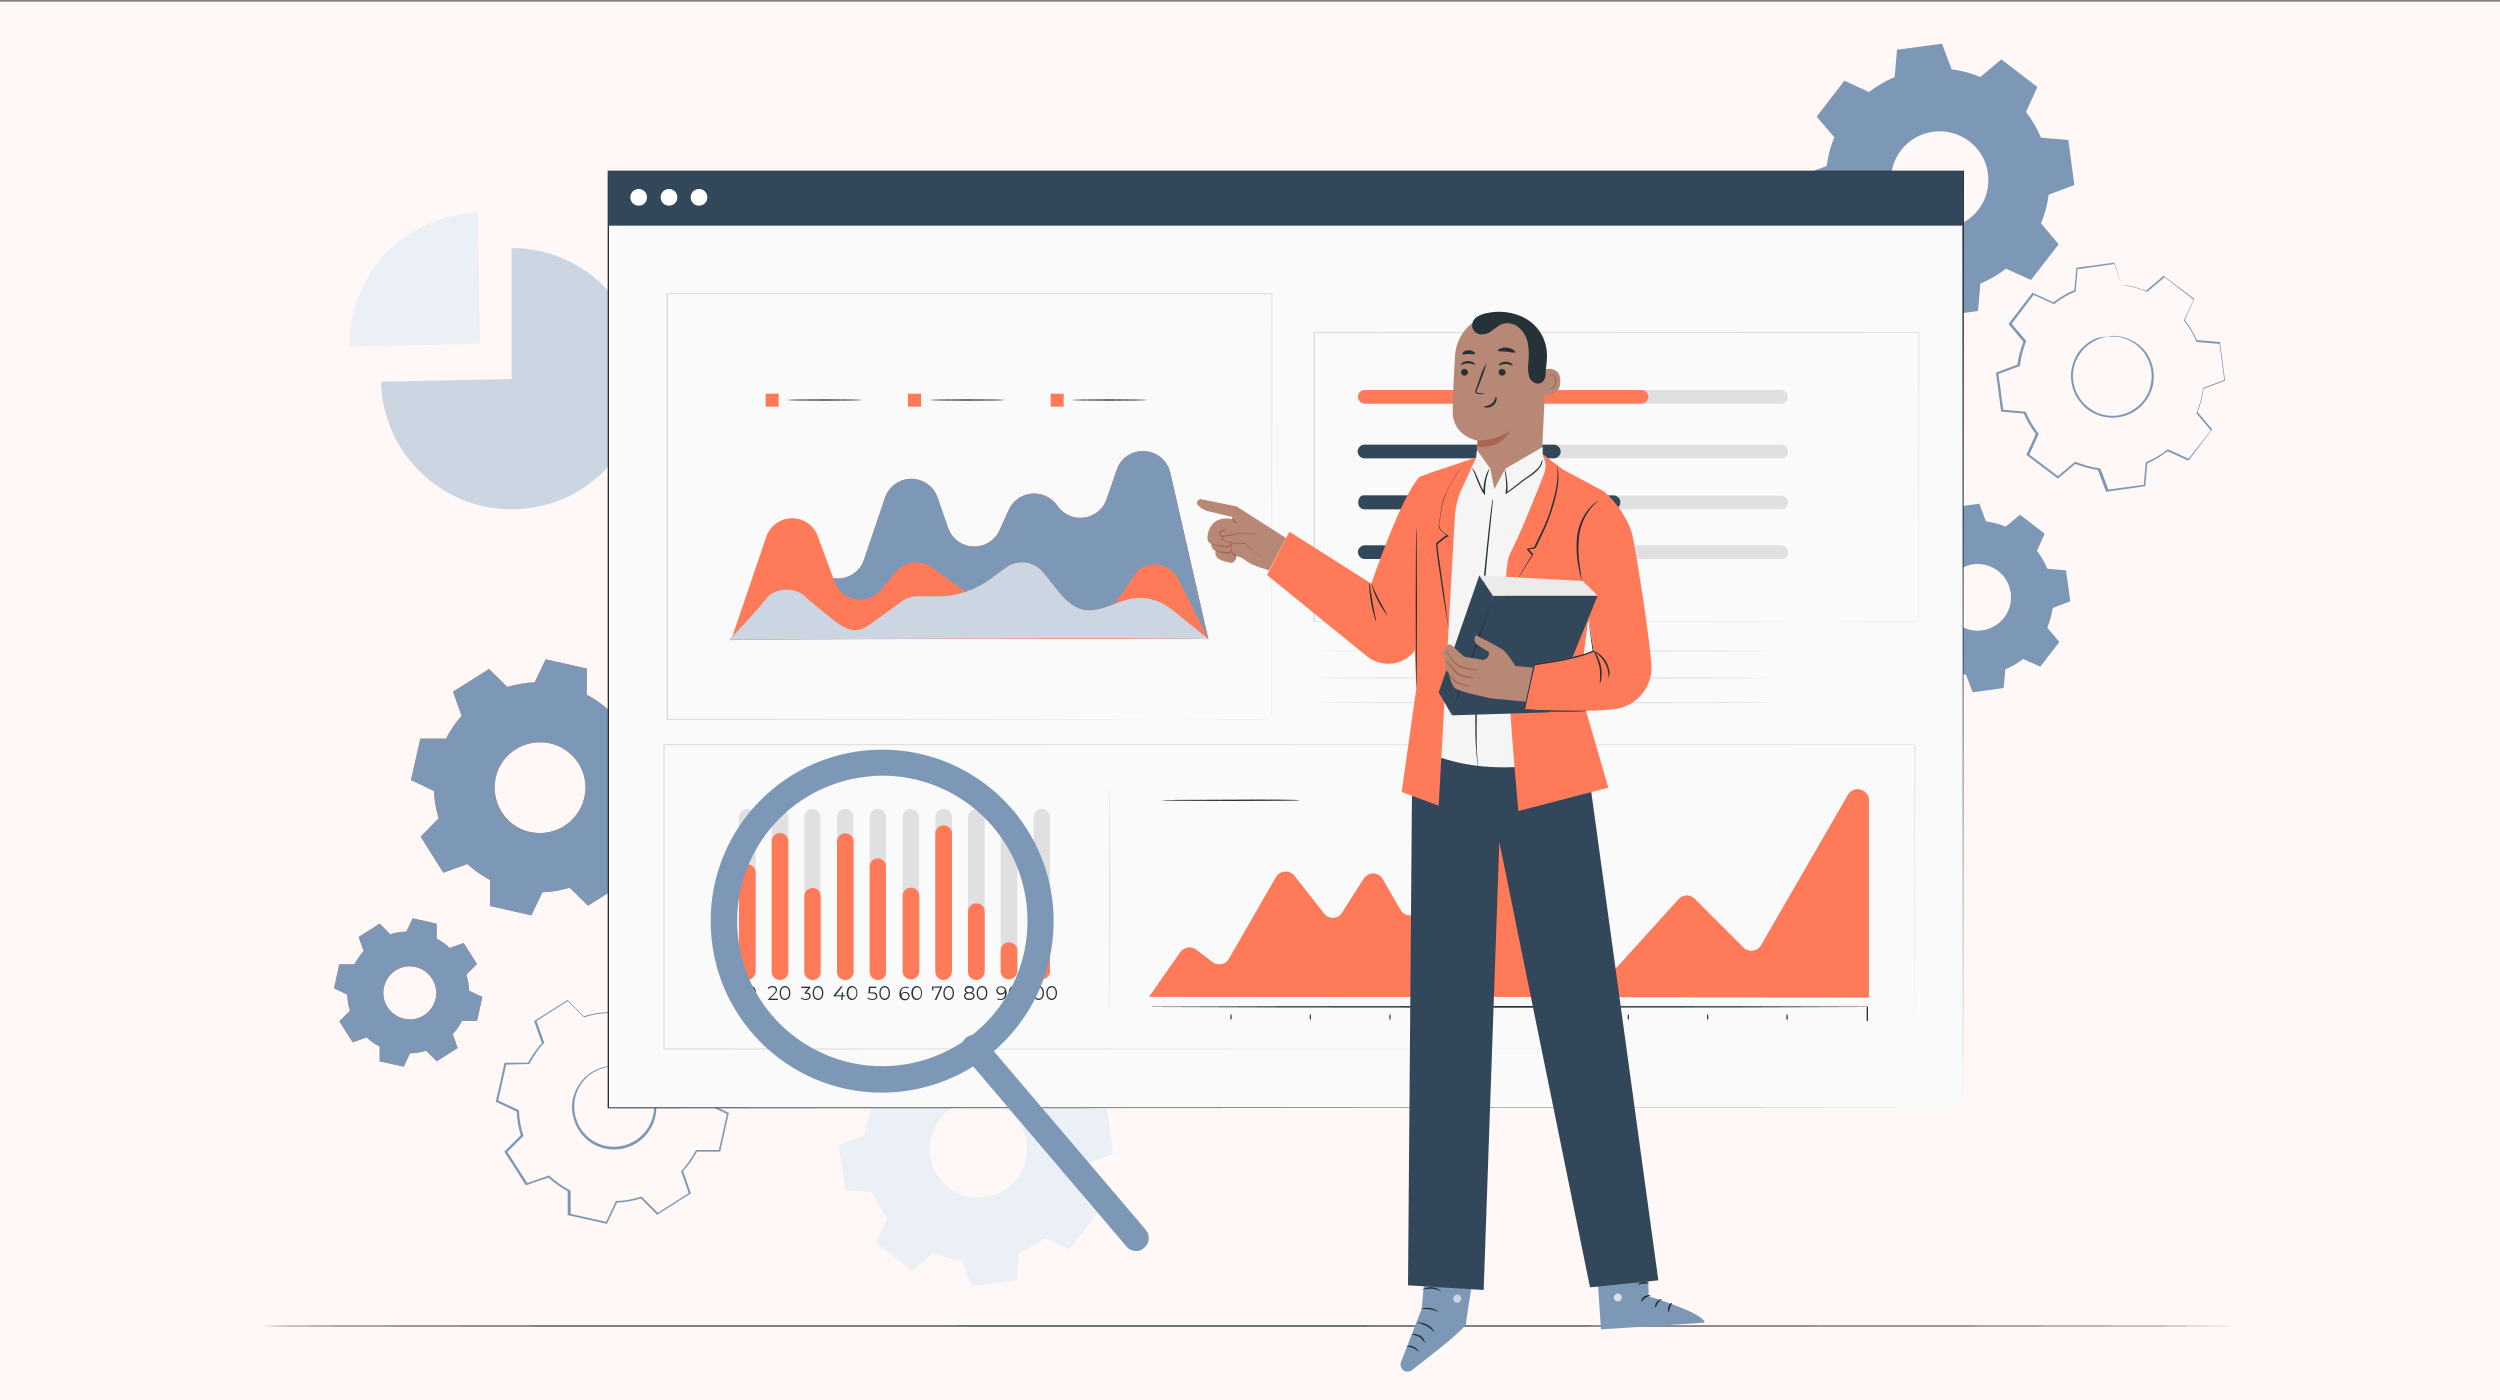 <?xml version="1.0" encoding="utf-8"?>
<!-- Generator: Adobe Illustrator 23.0.2, SVG Export Plug-In . SVG Version: 6.00 Build 0)  -->
<svg version="1.1" id="Layer_1" xmlns="http://www.w3.org/2000/svg" xmlns:xlink="http://www.w3.org/1999/xlink" x="0px" y="0px"
	 viewBox="0 0 750 420" style="enable-background:new 0 0 750 420;" xml:space="preserve">
<rect x="0" y="0" width="750" height="420" fill="#808080" stroke="none"/>
<style type="text/css">
	.st0{fill:#F5F1E8;}
	.st1{fill:#EFF9F8;}
	.st2{fill:#FBF7EE;}
	.st3{fill:#FFF8F6;}
	.st4{fill:#BDE1E5;}
	.st5{fill:#F3F4FF;}
	.st6{fill:#FFF2F0;}
	.st7{fill:#F6DDDF;}
	.st8{fill:#B7DBDF;}
	.st9{fill:#263238;}
	.st10{fill:#EDEEFF;}
	.st11{fill:#7C92B0;}
	.st12{fill:#C5D0DC;}
	.st13{fill:url(#SVGID_1_);}
	.st14{fill:url(#SVGID_2_);}
	.st15{fill:url(#SVGID_3_);}
	.st16{fill:url(#SVGID_4_);}
	.st17{fill:url(#SVGID_5_);}
	.st18{fill:#00B79F;}
	.st19{fill:#6A78CB;}
	.st20{fill:#FF7A59;}
	.st21{fill:#33475B;}
	.st22{fill:#EFBC6B;}
	.st23{fill:#00A3F4;}
	.st24{fill:#E9F3F2;}
	.st25{fill:#E4EAF0;}
	.st26{fill:#DAEFF8;}
	.st27{fill:#FFFFFF;}
	.st28{fill:#253342;}
	.st29{fill:#EC545B;}
	.st30{fill:#009EB7;}
	.st31{fill:#F4F4F4;}
	.st32{fill:#DADADA;}
	.st33{opacity:0.6;}
	.st34{fill:#E49B85;}
	.st35{fill:#455A64;}
	.st36{fill:#A46550;}
	.st37{opacity:0.71;fill:#6A78CB;enable-background:new    ;}
	.st38{opacity:0.5;fill:#6A78CB;enable-background:new    ;}
	.st39{fill:#FFB897;}
	.st40{fill:#E5936E;}
	.st41{opacity:0.2;}
	.st42{fill:#FF725E;}
	.st43{fill:#E9AF9D;}
	.st44{fill:#33475B;enable-background:new    ;}
	.st45{fill:none;}
	.st46{fill-rule:evenodd;clip-rule:evenodd;fill:#6A78CB;}
	.st47{fill:#EFEFEF;}
	.st48{opacity:0.3;}
	.st49{fill:#884842;}
	.st50{fill:#EC9A68;}
	.st51{fill:#E48565;}
	.st52{fill:#E5E5E5;}
	.st53{fill:#DA9D8A;}
	.st54{fill:#935037;}
	.st55{fill:#F6F6F6;}
	.st56{fill:#D5976A;}
	.st57{fill:#C5D0DC;enable-background:new    ;}
	.st58{fill:#E4EAF0;enable-background:new    ;}
	.st59{fill:#B18276;}
	.st60{fill:#DFA796;}
	.st61{fill:#DC9E8B;}
	.st62{fill:#CD8C80;}
	.st63{fill:#65463C;}
	.st64{fill:#E7907E;}
	.st65{fill:#DC8679;}
	.st66{fill:#6F4439;}
	.st67{fill:#F1B483;}
	.st68{fill:none;stroke:#E4EAF0;stroke-width:0.625;stroke-linecap:round;stroke-miterlimit:10;}
	.st69{fill:none;stroke:#E4EAF0;stroke-width:1.206;stroke-linecap:round;stroke-miterlimit:10;}
	.st70{fill:none;stroke:#E4EAF0;stroke-width:1.003;stroke-linecap:round;stroke-miterlimit:10;}
	.st71{fill:#C5D0DC;stroke:#282828;stroke-width:0.436;stroke-miterlimit:10;}
	.st72{fill:none;stroke:#232323;stroke-width:0.305;stroke-linecap:round;stroke-miterlimit:10;}
	.st73{fill:none;stroke:#263238;stroke-width:0.307;stroke-miterlimit:10;}
	.st74{fill:#E7AA97;}
	.st75{fill:#D79584;}
	.st76{fill:url(#SVGID_6_);}
	.st77{fill:url(#SVGID_7_);}
	.st78{fill:url(#SVGID_8_);}
	.st79{fill:url(#SVGID_9_);}
	.st80{fill:url(#SVGID_10_);}
	.st81{fill:#00BDA5;}
	.st82{fill:#6A78D1;}
	.st83{fill:#F5C26B;}
	.st84{fill:#00A9FA;}
	.st85{fill:#E0F5FE;}
	.st86{fill:#EAF0F6;}
	.st87{fill:#CBD6E2;}
	.st88{fill:#7C98B6;}
	.st89{fill:#F2545B;}
	.st90{fill:#FCE3E5;}
	.st91{fill:#00A4BD;}
	.st92{fill:#DF9582;}
	.st93{fill:#7C92B0;stroke:#FFFFFF;stroke-width:0.25;stroke-miterlimit:10;}
	.st94{fill:#E2A39D;}
	.st95{fill:#D58C89;}
	.st96{fill:#6F4C47;}
	.st97{fill:#E29781;}
	.st98{fill:#E4886E;}
	.st99{fill:#E0E0E0;}
	.st100{fill:none;stroke:#FFFFFF;stroke-width:0.5;stroke-miterlimit:10;}
	.st101{fill:#FFBE9D;}
	.st102{fill:#EB996E;}
	.st103{fill:#FAFAFA;}
	.st104{fill-rule:evenodd;clip-rule:evenodd;fill:#FFFFFF;}
	.st105{fill:#F5F5F5;}
	.st106{fill:#E89A77;}
	.st107{fill:#724940;}
	.st108{fill-rule:evenodd;clip-rule:evenodd;fill:#F5C26B;}
	.st109{fill-rule:evenodd;clip-rule:evenodd;fill:#263238;}
	.st110{fill:#EBEBEB;}
	.st111{fill:#F2A888;}
	.st112{fill:#AA6550;}
	.st113{fill:#E89D89;}
	.st114{fill:#DB9082;}
	.st115{fill-rule:evenodd;clip-rule:evenodd;fill:#EAF0F6;}
	.st116{fill-rule:evenodd;clip-rule:evenodd;fill:#7C98B6;}
	.st117{fill-rule:evenodd;clip-rule:evenodd;fill:#FF725E;}
	.st118{fill:#B78876;}
</style>
<rect x="0" y="0.5" class="st3" width="750" height="420"/>
<g id="freepik--background-complete--inject-3">
	<path class="st115" d="M297.1,311.5c3,0.4,5.8,1.1,8.6,2.3l6.3-5.3l10.8,8.3l-3.4,7.5c1.8,2.4,3.3,4.9,4.5,7.7l8.2,0.7l1.8,13.5
		l-7.7,2.9c-0.4,3-1.1,5.8-2.3,8.6l5.3,6.3l-8.3,10.8l-7.5-3.4c-2.3,1.8-4.9,3.3-7.7,4.5l-0.7,8.2l-13.5,1.8l-2.9-7.7
		c-3-0.4-5.8-1.1-8.6-2.3l-6.3,5.3l-10.9-8.3l3.4-7.5c-1.8-2.3-3.3-4.9-4.5-7.7l-8.2-0.7l-1.8-13.5l7.7-2.9c0.4-3,1.1-5.8,2.3-8.6
		l-5.3-6.3l8.3-10.9l7.5,3.4c2.3-1.8,4.9-3.3,7.7-4.5l0.7-8.2l13.5-1.8L297.1,311.5L297.1,311.5z M293,330.1
		c-8.1,0.3-14.4,7-14.1,15.1c0.3,8.1,7,14.4,15.1,14.1c8.1-0.3,14.4-7,14.1-15.1c0-1-0.2-2-0.4-2.9C306.1,334.6,300,329.9,293,330.1
		L293,330.1z"/>
	<path class="st87" d="M153.5,113.7V74.4c21.7,0,39.2,17.6,39.2,39.2c0,21.7-17.6,39.2-39.2,39.2c-21.3,0-38.7-17-39.2-38.3
		L153.5,113.7z"/>
	<path class="st86" d="M144,103.1l-39.2,0.9c0-10.2,4-20.9,11.1-28.3c7.3-7.3,17.2-11.6,27.5-11.9L144,103.1z"/>
	<path class="st116" d="M585.5,20.8c3,0.4,5.8,1.1,8.6,2.3l6.3-5.3l10.8,8.3l-3.4,7.5c1.8,2.3,3.3,4.9,4.5,7.7l8.2,0.7l1.8,13.5
		l-7.7,2.9c-0.4,3-1.1,5.8-2.3,8.6l5.3,6.3L609.3,84l-7.5-3.4c-2.3,1.8-4.9,3.3-7.7,4.5l-0.7,8.2l-13.5,1.8l-2.9-7.7
		c-3-0.4-5.8-1.1-8.6-2.3l-6.3,5.3l-10.8-8.3l3.4-7.5c-1.8-2.3-3.3-4.9-4.5-7.7l-8.1-0.7l-1.8-13.5l7.7-2.9c0.4-3,1.1-5.8,2.3-8.6
		L545,35l8.3-10.8l7.4,3.4c2.3-1.8,4.9-3.3,7.7-4.5l0.7-8.2l13.5-1.8L585.5,20.8L585.5,20.8z M581.4,39.4c-8.1,0.3-14.4,7-14.1,15.1
		c0.3,8.1,7,14.4,15.1,14.1c8.1-0.3,14.4-7,14.1-15.1c0-1-0.2-2-0.4-3C594.5,43.8,588.3,39.2,581.4,39.4z"/>
</g>
<g id="freepik--Floor--inject-3">
	<path class="st9" d="M671.8,397.8c0,0.1-132.8,0.2-296.6,0.2S78.5,398,78.5,397.8s132.8-0.2,296.6-0.2S671.8,397.7,671.8,397.8z"/>
</g>
<g id="freepik--Gears--inject-3">
	<path class="st117" d="M176,208.4c2.5,1.3,4.7,2.9,6.8,4.8l7.3-2.6l6.8,10.8l-5.4,5.5c0.8,2.7,1.3,5.4,1.4,8.2l7,3.3l-2.8,12.4
		h-7.7c-1.3,2.5-2.9,4.7-4.8,6.8l2.6,7.3l-10.8,6.8l-5.5-5.4c-2.6,0.8-5.4,1.3-8.2,1.4l-3.3,6.9l-12.4-2.8V264
		c-2.5-1.3-4.7-2.9-6.8-4.8l-7.2,2.6l-6.8-10.8l5.4-5.5c-0.8-2.7-1.3-5.4-1.4-8.2l-6.9-3.3l2.8-12.4h7.7c1.3-2.5,2.8-4.8,4.7-6.8
		l-2.6-7.3l10.8-6.8l5.5,5.4c2.7-0.8,5.4-1.3,8.2-1.4l3.3-6.9l12.4,2.8L176,208.4L176,208.4z M165,223c-7.4-1.6-14.7,3-16.3,10.3
		c-1.6,7.4,3,14.7,10.3,16.3c7.4,1.6,14.6-3,16.3-10.3C177,232,172.4,224.7,165,223C165,223.1,165,223.1,165,223z"/>
	<g>
		<path class="st116" d="M176,208.4c2.5,1.3,4.7,2.9,6.8,4.8l7.3-2.6l6.8,10.8l-5.4,5.5c0.8,2.7,1.3,5.4,1.4,8.2l7,3.3l-2.8,12.4
			h-7.7c-1.3,2.5-2.9,4.7-4.8,6.8l2.6,7.3l-10.8,6.8l-5.5-5.4c-2.6,0.8-5.4,1.3-8.2,1.4l-3.3,6.9l-12.4-2.8V264
			c-2.5-1.3-4.7-2.9-6.8-4.8l-7.2,2.6l-6.8-10.8l5.4-5.5c-0.8-2.7-1.3-5.4-1.4-8.2l-6.9-3.3l2.8-12.4h7.7c1.3-2.5,2.8-4.8,4.7-6.8
			l-2.6-7.3l10.8-6.8l5.5,5.4c2.7-0.8,5.4-1.3,8.2-1.4l3.3-6.9l12.4,2.8L176,208.4L176,208.4z M165,223c-7.4-1.6-14.7,3-16.3,10.3
			c-1.6,7.4,3,14.7,10.3,16.3c7.4,1.6,14.6-3,16.3-10.3C177,232,172.4,224.7,165,223C165,223.1,165,223.1,165,223z"/>
	</g>
	<path class="st88" d="M187,320.1c1,0.1,2,0.4,2.9,0.9c4.4,2.1,7.2,6.7,7,11.6c-0.1,2.3-0.7,4.5-2,6.4c-1.3,2.1-3.3,3.8-5.6,4.8
		c-5.1,2.2-11,0.9-14.6-3.3c-0.8-1-1.5-2-2-3.2c-0.5-1.1-0.8-2.3-1-3.5c-0.3-2.2,0-4.5,1-6.6c2-4.5,6.4-7.4,11.3-7.5
		C185,319.6,186,319.8,187,320.1c0,0.1-1.1-0.2-3-0.2c-2.7,0.1-5.4,1.2-7.5,2.9c-3.1,2.7-4.7,6.7-4.1,10.8c0.1,1.1,0.5,2.3,0.9,3.3
		c0.5,1.1,1.1,2.1,1.9,3c3.4,4,9,5.2,13.8,3.1c2.2-1,4-2.5,5.3-4.5c2.2-3.4,2.6-7.8,0.9-11.5c-1.1-2.5-3.1-4.6-5.5-5.9
		C188.1,320.4,187,320.2,187,320.1z"/>
	<path class="st88" d="M196.9,306.9v-0.4c0-0.3,0-0.8,0-1.3c0-1.2,0-2.9-0.1-5.2l0.1,0.1l-11.3-2.5l0.2-0.1c-0.9,1.9-1.9,4-3,6.3
		l-0.1,0.1h-0.1c-2.5,0.1-5,0.5-7.3,1.3h-0.1l-0.1-0.1l-4.9-4.9h0.3l-9.7,6.2l0.1-0.3l2.3,6.5l0.1,0.2l-0.1,0.1
		c-1.7,1.8-3.1,3.9-4.3,6.1l-0.1,0.2h-0.2l-7,0.2l0.3-0.2c-0.8,3.5-1.6,7.3-2.5,11.2l-0.2-0.4l6.3,3l0.2,0.1v0.2
		c0.1,2.5,0.5,4.9,1.3,7.3l0.1,0.2l-0.2,0.1l-4.9,4.9l0.1-0.4l6.2,9.7l-0.4-0.1l6.6-2.3l0.2-0.1l0.2,0.2c1.8,1.7,3.9,3.1,6.1,4.3
		l0,0l0.2,0.3l0,0v3.5c0,1.2,0,2.3,0,3.5l-0.3-0.3l11.2,2.5l-0.4,0.2l3-6.3l0.1-0.2h0.2c2.5-0.1,4.9-0.5,7.3-1.3l0.2-0.1l0.1,0.2
		l4.9,4.9l-0.4,0l9.7-6.2l-0.1,0.4l-2.3-6.6l-0.1-0.2l0.1-0.1c1.7-1.8,3.1-3.9,4.3-6.1l0.1-0.2h7.1l-0.3,0.2
		c0.9-3.9,1.8-7.7,2.5-11.2l0.2,0.3l-6.3-3l-0.1-0.1v-0.2c-0.1-2.5-0.5-5-1.3-7.3l0-0.1l0.1-0.1l4.9-4.9v0.3c-2.4-3.8-4.4-7-6.1-9.7
		l0.2,0.1l-6.6,2.3H203l-0.1,0c-1.4-1.3-2.8-2.4-4.4-3.4l-1.2-0.7C197.2,307.1,197,307,196.9,306.9c0.2,0.1,0.3,0.2,0.4,0.2
		c0.3,0.1,0.7,0.4,1.2,0.7c1.6,1,3.2,2.1,4.6,3.4H203l6.5-2.4h0.1l0.1,0.1l6.2,9.7l0.1,0.1l-0.1,0.1l-4.9,4.9l0.1-0.2
		c0.8,2.4,1.2,4.9,1.3,7.5l-0.2-0.2l6.3,3l0.2,0.1l-0.1,0.2c-0.8,3.5-1.6,7.3-2.5,11.2v0.2h-0.2h-7l0.3-0.2
		c-1.2,2.2-2.6,4.3-4.4,6.2l0.1-0.3l2.3,6.6l0.1,0.2l-0.2,0.1l-9.7,6.2l-0.2,0.2l-0.2-0.2l-4.9-4.9l0.3,0.1
		c-2.4,0.8-4.9,1.2-7.5,1.3l0.3-0.2l-3,6.3l-0.1,0.3l-0.3-0.1l-11.2-2.5l-0.3-0.1v-0.3c0-1.1,0-2.3,0-3.5v-3.5l0,0
		c0.4,0.6,0.1,0.2,0.2,0.3l0,0c-2.2-1.2-4.3-2.7-6.2-4.4l0.4,0.1l-6.6,2.3l-0.3,0.1l-0.2-0.2c-2.1-3.3-4.2-6.7-6.2-9.7l-0.1-0.2
		l0.2-0.2l4.9-4.9l-0.1,0.4c-0.8-2.4-1.2-4.9-1.3-7.5l0.2,0.3l-6.3-3l-0.2-0.1l0.1-0.3c0.9-3.9,1.8-7.7,2.5-11.2l0.1-0.2h7.2
		l-0.3,0.2c1.2-2.2,2.6-4.3,4.4-6.2l-0.1,0.3c-0.8-2.3-1.6-4.5-2.3-6.6l-0.1-0.2l0.2-0.1l9.7-6.1l0.2-0.1l0.1,0.1l4.9,4.9l-0.2-0.1
		c2.4-0.8,4.9-1.2,7.5-1.3l-0.2,0.1l3-6.3l0.1-0.1h0.1l11.2,2.6h0.1v0.1c0,2.2,0,4,0,5.2c0,0.6,0,1,0,1.3
		C197,306.5,196.9,306.7,196.9,306.9z"/>
	<path class="st117" d="M131,281.6c1.4,0.7,2.8,1.7,3.9,2.8l4.2-1.5l4,6.3l-3.2,3.2c0.5,1.5,0.8,3.1,0.8,4.8l4,1.9l-1.6,7.2h-4.5
		c-0.7,1.4-1.7,2.8-2.8,3.9l1.5,4.2l-6.3,4l-3.2-3.2c-1.5,0.5-3.1,0.8-4.8,0.8l-1.9,4l-7.2-1.6V314c-1.4-0.7-2.8-1.7-3.9-2.8
		l-4.2,1.5l-4-6.3l3.2-3.2c-0.5-1.5-0.8-3.1-0.8-4.8l-4-1.9l1.6-7.2h4.5c0.8-1.4,1.7-2.8,2.8-4l-1.5-4.2l6.3-4l3.2,3.2
		c1.5-0.5,3.1-0.8,4.8-0.8l1.9-4l7.2,1.6L131,281.6L131,281.6z M124.7,290.1c-4.3-1-8.5,1.7-9.5,6c-1,4.3,1.7,8.5,6,9.5
		c4.3,1,8.5-1.7,9.5-6c0,0,0,0,0,0C131.6,295.3,128.9,291.1,124.7,290.1z"/>
	<g>
		<path class="st116" d="M131,281.6c1.4,0.7,2.8,1.7,3.9,2.8l4.2-1.5l4,6.3l-3.2,3.2c0.5,1.5,0.8,3.1,0.8,4.8l4,1.9l-1.6,7.2h-4.5
			c-0.7,1.4-1.7,2.8-2.8,3.9l1.5,4.2l-6.3,4l-3.2-3.2c-1.5,0.5-3.1,0.8-4.8,0.8l-1.9,4l-7.2-1.6V314c-1.4-0.7-2.8-1.7-3.9-2.8
			l-4.2,1.5l-4-6.3l3.2-3.2c-0.5-1.5-0.8-3.1-0.8-4.8l-4-1.9l1.6-7.2h4.5c0.8-1.4,1.7-2.8,2.8-4l-1.5-4.2l6.3-4l3.2,3.2
			c1.5-0.5,3.1-0.8,4.8-0.8l1.9-4l7.2,1.6L131,281.6L131,281.6z M124.7,290.1c-4.3-1-8.5,1.7-9.5,6c-1,4.3,1.7,8.5,6,9.5
			c4.3,1,8.5-1.7,9.5-6c0,0,0,0,0,0C131.6,295.3,128.9,291.1,124.7,290.1z"/>
	</g>
	<path class="st116" d="M595.8,156.4c2,0.3,4,0.8,5.9,1.6l4.3-3.6l7.4,5.7l-2.3,5.2c1.3,1.6,2.3,3.4,3.1,5.3l5.6,0.5l1.3,9.3l-5.3,2
		c-0.3,2-0.8,4-1.6,5.9l3.6,4.3l-5.7,7.4l-5.2-2.3c-1.6,1.3-3.4,2.3-5.3,3.1l-0.5,5.6l-9.3,1.3l-2-5.3c-2-0.3-4-0.8-5.9-1.6
		l-4.3,3.6l-7.4-5.7l2.3-5.2c-1.3-1.6-2.3-3.4-3.1-5.3l-5.6-0.5l-1.3-9.3l5.3-2c0.3-2,0.8-4,1.6-5.9l-3.6-4.3l5.7-7.4l5.2,2.3
		c1.6-1.3,3.4-2.3,5.3-3.1l0.5-5.6l9.3-1.3L595.8,156.4L595.8,156.4z M593,169.2c-5.5,0.2-9.9,4.8-9.7,10.3s4.8,9.9,10.3,9.7
		c5.5-0.2,9.9-4.8,9.7-10.3c0-0.7-0.1-1.4-0.3-2C602,172.3,597.8,169.1,593,169.2L593,169.2z"/>
	<path class="st88" d="M632.1,101c1-0.2,2-0.3,3-0.2c2.8,0.3,5.4,1.5,7.4,3.4c1.4,1.3,2.4,3,3,4.8c0.7,2.1,0.8,4.4,0.4,6.5
		c-0.5,2.4-1.8,4.6-3.5,6.3c-3.9,3.8-9.8,4.6-14.6,2c-1.1-0.6-2.1-1.3-3-2.3c-0.8-0.9-1.5-1.8-2.1-2.9c-1-2-1.5-4.2-1.4-6.4
		c0.1-1.9,0.7-3.8,1.6-5.5c1.4-2.4,3.6-4.3,6.2-5.3C630.1,101.2,631.1,101,632.1,101c-1,0.2-1.9,0.5-2.8,0.8
		c-2.5,1.1-4.6,2.9-5.9,5.3c-2,3.5-2,7.8-0.1,11.3c1.1,2.1,2.8,3.7,4.8,4.9c4.5,2.5,10.1,1.7,13.8-1.9c1.7-1.6,2.9-3.7,3.3-6
		c0.9-3.9-0.3-8-3.1-10.9c-1.9-1.9-4.4-3.2-7.1-3.5C634.1,101,633.1,101,632.1,101z"/>
	<path class="st88" d="M636.7,85.5c-0.1-0.1-0.1-0.3-0.2-0.4l-0.5-1.2c-0.4-1.1-1-2.7-1.8-4.8l0.1,0.1l-11.2,1.6l0.2-0.2
		c-0.2,2.1-0.4,4.3-0.6,6.8v0.1h-0.1c-2.3,0.9-4.4,2.2-6.3,3.7l-0.1,0.1l-0.1-0.1l-6.2-2.8l0.3-0.1l-6.8,9V97l4.4,5.2l0.1,0.1
		l-0.1,0.2c-0.9,2.3-1.5,4.6-1.8,7.1v0.2l-0.3,0.1l-6.4,2.4l0.2-0.3c0.5,3.5,1,7.3,1.5,11.2l-0.3-0.3l6.8,0.6h0.2l0.1,0.2
		c0.9,2.2,2.2,4.4,3.7,6.3l0.1,0.2l-0.1,0.2c-0.9,2-1.8,4.1-2.8,6.2l-0.1-0.4l9,6.8h-0.4l5.2-4.4l0.2-0.1l0.2,0.1
		c2.3,0.9,4.6,1.6,7.1,1.9l0,0l0.3,0.2l0,0l0,0v0.1v0.1l0.1,0.2l0.2,0.4l0.3,0.8l0.6,1.6l1.2,3.2l-0.4-0.2l11.2-1.5l-0.3,0.3
		c0.2-2.3,0.4-4.6,0.6-6.8v-0.2l0.2-0.1c2.2-0.9,4.4-2.2,6.3-3.7l0.2-0.1l0.2,0.1l6.2,2.8l-0.4,0.1l7-8.9v0.4l-4.4-5.2l-0.1-0.2
		l0.1-0.2c0.9-2.3,1.6-4.6,1.9-7.1v-0.2l0.2-0.1l6.4-2.4l-0.2,0.3c-0.5-3.9-1-7.7-1.5-11.2l0.2,0.2l-6.8-0.6h-0.2l-0.1-0.1
		c-0.9-2.3-2.2-4.4-3.7-6.3l-0.1-0.1l0.1-0.1l2.9-6.2l0.1,0.2l-8.9-6.9h0.2l-5.3,4.4h-0.1h-0.1c-1.7-0.7-3.5-1.3-5.3-1.6l-1.3-0.3
		C637,85.5,636.9,85.5,636.7,85.5l0.5,0c0.3,0,0.8,0.1,1.4,0.2c1.8,0.3,3.6,0.9,5.3,1.5h-0.1l5.2-4.4l0.1-0.1l0.1,0.1l9,6.8l0.1,0.1
		l-0.1,0.2l-2.8,6.2v-0.2c1.5,2,2.8,4.1,3.8,6.4L659,102l6.8,0.6h0.2v0.2c0.5,3.5,1,7.3,1.5,11.2v0.2l-0.2,0.1l-6.4,2.4l0.2-0.2
		c-0.3,2.5-0.9,4.9-1.9,7.2l-0.1-0.3l4.4,5.2l0.2,0.2l-0.2,0.2l-6.8,9l-0.2,0.2l-0.2-0.1l-6.2-2.8h0.3c-2,1.5-4.1,2.8-6.4,3.8
		l0.2-0.3c-0.2,2.2-0.4,4.5-0.6,6.8v0.3h-0.3l-11.2,1.6h-0.3l-0.1-0.3l-1.2-3.2l-0.6-1.6l-0.3-0.8l-0.2-0.4l-0.1-0.2v-0.1v-0.1l0,0
		l0,0l0.3,0.2l0,0c-2.5-0.3-4.9-1-7.2-1.9l0.4-0.1l-5.2,4.4l-0.2,0.2l-0.3-0.2l-9-6.8l-0.2-0.2l0.1-0.2c1-2.1,2-4.3,2.8-6.2l0,0.3
		c-1.5-2-2.8-4.1-3.7-6.4l0.3,0.2l-6.8-0.6h-0.3v-0.3c-0.5-3.9-1-7.7-1.5-11.2v-0.2l0.2-0.1l6.4-2.4l-0.2,0.2c0.3-2.5,1-4.9,1.9-7.2
		v0.3l-4.4-5.2l-0.1-0.2l0.1-0.2l6.9-9l0.1-0.2l0.2,0.1l6.2,2.8H616c2-1.5,4.1-2.8,6.4-3.7l-0.1,0.2c0.2-2.4,0.4-4.7,0.6-6.8v-0.1
		h0.1l11.2-1.5h0.1v0.1l1.7,4.8l0.4,1.2C636.6,85.2,636.7,85.3,636.7,85.5z"/>
</g>
<g id="freepik--Screen--inject-3">
	<rect x="182.5" y="51.4" class="st103" width="406.4" height="281"/>
	<path class="st9" d="M588.9,332.3c0-1.5-0.1-110-0.2-280.9l0.2,0.2l-406.4,0.1l0,0l0.2-0.2c0,100.4,0,195.7,0,280.9l-0.2-0.2
		L588.9,332.3l-406.4,0.2h-0.2v-0.2c0-85.3,0-180.6,0-280.9v-0.2h0.3H589h0.2v0.2C589,222.3,588.9,330.8,588.9,332.3z"/>
	<rect x="182.5" y="51.4" class="st21" width="406.4" height="16.3"/>
	<path class="st27" d="M194.1,59.2c0,1.4-1.1,2.5-2.5,2.5c-1.4,0-2.5-1.1-2.5-2.5c0-1.4,1.1-2.5,2.5-2.5c0,0,0,0,0,0
		C193,56.7,194.1,57.8,194.1,59.2C194.1,59.2,194.1,59.2,194.1,59.2z"/>
	<path class="st27" d="M203.2,59.2c0,1.4-1.1,2.5-2.5,2.5c-1.4,0-2.5-1.1-2.5-2.5s1.1-2.5,2.5-2.5c0,0,0,0,0,0
		C202.1,56.7,203.2,57.8,203.2,59.2C203.2,59.2,203.2,59.2,203.2,59.2z"/>
	<path class="st27" d="M212.2,59.2c0,1.4-1.1,2.5-2.5,2.5c-1.4,0-2.5-1.1-2.5-2.5c0-1.4,1.1-2.5,2.5-2.5
		C211.1,56.7,212.2,57.8,212.2,59.2C212.2,59.2,212.2,59.2,212.2,59.2z"/>
	<path class="st99" d="M574.4,314.7c0-1-0.1-33.6-0.1-91.3l0.1,0.1l-375.2,0.1l0,0l0.2-0.2c0,31.3,0,61.8,0,91.3l-0.2-0.2
		L574.4,314.7l-375.2,0.2H199v-0.2c0-29.5,0-60,0-91.3v-0.2h0.3l375.2,0.1h0.1v0.1C574.5,281.1,574.4,313.6,574.4,314.7z"/>
	<path class="st99" d="M381.5,215.7c0,0,0-0.8,0-2.3s0-3.8,0-6.7c0-5.9,0-14.6,0-25.7c0-22.2-0.1-54.1-0.1-92.9l0.2,0.2l-181.4,0
		l0,0l0.2-0.2c0,45.7,0,89.1,0,127.7l-0.2-0.2l130.8,0.1l37.3,0.1h9.9L381.5,215.7l-0.8,0h-2.5h-9.9l-37.2,0.1l-131,0.2h-0.2v-0.2
		c0-38.7,0-82,0-127.7v-0.2h0.2h181.4h0.2v0.2c0,38.9-0.1,70.8-0.1,93.1c0,11.1,0,19.8,0,25.7c0,2.9,0,5.2,0,6.7
		S381.5,215.7,381.5,215.7z"/>
	<path class="st42" d="M219.7,191.6l13.1-18.9c2.6-3.8,7.9-4.8,11.7-2.1c0,0,0.1,0,0.1,0.1l1.8,1.3c3.8,2.7,9,1.8,11.7-1.9
		c0.5-0.7,0.8-1.4,1.1-2.2l6.3-18.6c1.5-4.4,6.3-6.7,10.6-5.2c2.4,0.8,4.4,2.8,5.2,5.2l3.1,9c1.5,4.4,6.3,6.7,10.6,5.2
		c2.2-0.8,4-2.4,4.9-4.5l2.7-6c1.9-4.2,6.8-6.1,11.1-4.2c1.4,0.6,2.6,1.6,3.5,2.9l0,0c2.6,3.8,7.8,4.8,11.6,2.2
		c1.5-1,2.6-2.5,3.2-4.2l3-8.7c2.7-8,14.2-7.4,16.1,0.9l11.4,49.8C362.3,191.6,220.1,191.2,219.7,191.6z"/>
	<g>
		<path class="st88" d="M219.7,191.6l13.1-18.9c2.6-3.8,7.9-4.8,11.7-2.1c0,0,0.1,0,0.1,0.1l1.8,1.3c3.8,2.7,9,1.8,11.7-1.9
			c0.5-0.7,0.8-1.4,1.1-2.2l6.3-18.6c1.5-4.4,6.3-6.7,10.6-5.2c2.4,0.8,4.4,2.8,5.2,5.2l3.1,9c1.5,4.4,6.3,6.7,10.6,5.2
			c2.2-0.8,4-2.4,4.9-4.5l2.7-6c1.9-4.2,6.8-6.1,11.1-4.2c1.4,0.6,2.6,1.6,3.5,2.9l0,0c2.6,3.8,7.8,4.8,11.6,2.2
			c1.5-1,2.6-2.5,3.2-4.2l3-8.7c2.7-8,14.2-7.4,16.1,0.9l11.4,49.8C362.3,191.6,220.1,191.2,219.7,191.6z"/>
	</g>
	<path class="st20" d="M219.3,192.1l10.6-31.1c1.5-4.3,6.1-6.5,10.4-5.1c2.3,0.8,4.2,2.6,5,4.9l5.1,13.8c1.6,4.2,6.3,6.4,10.5,4.8
		c1.4-0.5,2.6-1.4,3.5-2.5l4.1-5.1c2.7-3.4,7.7-4.1,11.2-1.5l9.6,7c1.4,1,3.1,1.6,4.8,1.6h12.2c1.7,0,3.4,0.5,4.8,1.6l9.1,6.6
		c3.6,2.7,8.8,1.9,11.4-1.8c0.1-0.1,0.1-0.1,0.2-0.2l8.5-12.5c0.1-0.2,0.2-0.3,0.3-0.5c3.4-4.3,10.3-3.4,12.8,1.5l9.1,18.1
		C362.6,191.8,219.3,191.5,219.3,192.1z"/>
	<path class="st42" d="M362.6,191.8l-11.1-9c-15.2-11.2-22.4,10.1-34.4-5.9l-4.1-5.1c-2.7-3.4-7.7-4.1-11.2-1.5l-4.8,3.5
		c-4.5,3.3-10,5.1-15.6,5.1h-6.2c-1.7,0-3.4,0.6-4.8,1.6l-9.1,6.6c-3.7,2.7-6.3,3.1-12.3-1.9c0,0-6.5-5.3-6.6-5.4
		c-3.2-3.9-9.8-3.9-12.7,0c-0.7,0.9-1.4,1.8-2.2,2.7l-8.6,9.4C218.9,191.8,362.6,191.2,362.6,191.8z"/>
	<g>
		<path class="st87" d="M362.6,191.8l-11.1-9c-15.2-11.2-22.4,10.1-34.4-5.9l-4.1-5.1c-2.7-3.4-7.7-4.1-11.2-1.5l-4.8,3.5
			c-4.5,3.3-10,5.1-15.6,5.1h-6.2c-1.7,0-3.4,0.6-4.8,1.6l-9.1,6.6c-3.7,2.7-6.3,3.1-12.3-1.9c0,0-6.5-5.3-6.6-5.4
			c-3.2-3.9-9.8-3.9-12.7,0c-0.7,0.9-1.4,1.8-2.2,2.7l-8.6,9.4C218.9,191.8,362.6,191.2,362.6,191.8z"/>
	</g>
	<path class="st9" d="M258.7,120c0,0.1-5.1,0.2-11.3,0.2c-6.3,0-11.3-0.1-11.3-0.2s5.1-0.2,11.3-0.2S258.7,119.9,258.7,120z"/>
	<rect x="229.7" y="118.1" class="st20" width="3.9" height="3.9"/>
	<path class="st9" d="M301.5,120c0,0.1-5.1,0.2-11.3,0.2s-11.3-0.1-11.3-0.2s5.1-0.2,11.3-0.2S301.5,119.9,301.5,120z"/>
	<rect x="272.4" y="118.1" class="st20" width="3.9" height="3.9"/>
	<path class="st9" d="M344.2,120c0,0.1-5.1,0.2-11.3,0.2c-6.3,0-11.3-0.1-11.3-0.2s5.1-0.2,11.3-0.2
		C339.1,119.8,344.2,119.9,344.2,120z"/>
	<rect x="315.2" y="118.1" class="st20" width="3.9" height="3.9"/>
	<path class="st42" d="M344.8,299l9.3-13.3c1.1-1.5,3.2-1.9,4.7-0.8c0,0,0.1,0,0.1,0.1l4.9,3.7c1.5,1.1,3.6,0.8,4.7-0.7
		c0.1-0.1,0.2-0.2,0.2-0.3l14.1-24.5c0.9-1.6,3-2.2,4.6-1.2c0.4,0.2,0.7,0.5,1,0.9l8.8,11.2c1.1,1.5,3.3,1.7,4.7,0.6
		c0.3-0.2,0.5-0.5,0.7-0.8l6.5-10.2c1-1.6,3.1-2.1,4.6-1.1c0.5,0.3,0.9,0.7,1.1,1.2l5.3,9.2c0.9,1.6,3,2.2,4.6,1.2
		c0.5-0.3,0.9-0.7,1.2-1.1l18.3-28.6c1-1.6,3.1-2,4.6-1c0.4,0.2,0.7,0.6,1,1l30.2,45.1c1,1.5,3.1,2,4.6,1c0.3-0.2,0.5-0.4,0.7-0.6
		l18.3-20.2c1.2-1.4,3.3-1.5,4.7-0.2c0,0,0.1,0.1,0.1,0.1l14.6,14.6c1.3,1.3,3.4,1.3,4.7,0.1c0.2-0.2,0.4-0.5,0.6-0.7l26.1-45.2
		c0.9-1.6,3-2.2,4.6-1.2c1,0.6,1.7,1.7,1.7,2.9v59L344.8,299z"/>
	<path class="st9" d="M560,306.4c0,0,0-0.1,0-0.3s0-0.5,0-0.8c0-0.7,0-1.8,0-3.3l0.1,0.1c-12.5,0.1-55.8,0.2-107.3,0.2
		s-94.8-0.1-107.3-0.2l0.1-0.1c0,1.5,0,2.6,0,3.3c0,0.3,0,0.6,0,0.8c0,0.1,0,0.2,0,0.3c0-0.1,0-0.2,0-0.3c0-0.2,0-0.5,0-0.8
		c0-0.7,0-1.8,0-3.3V302h0.1c12.5-0.1,55.8-0.2,107.3-0.2s94.8,0.1,107.3,0.2h0.1v0.1c0,1.5,0,2.6,0,3.3c0,0.3,0,0.6,0,0.8
		C560.2,306.3,560.1,306.4,560,306.4z"/>
	<path class="st9" d="M369.3,306c-0.1,0-0.2-0.4-0.2-0.9c0-0.5,0.1-0.9,0.2-0.9s0.2,0.4,0.2,0.9C369.5,305.6,369.4,306,369.3,306z"
		/>
	<path class="st9" d="M393.1,306c-0.1,0-0.2-0.4-0.2-0.9c0-0.5,0.1-0.9,0.2-0.9s0.2,0.4,0.2,0.9C393.3,305.6,393.2,306,393.1,306z"
		/>
	<path class="st9" d="M417,306c-0.1,0-0.2-0.4-0.2-0.9c0-0.5,0.1-0.9,0.2-0.9c0.1,0,0.2,0.4,0.2,0.9C417.2,305.6,417.1,306,417,306z
		"/>
	<path class="st9" d="M440.8,306c-0.1,0-0.2-0.4-0.2-0.9c0-0.5,0.1-0.9,0.2-0.9s0.2,0.4,0.2,0.9C441,305.6,440.9,306,440.8,306z"/>
	<path class="st9" d="M464.6,306c-0.1,0-0.2-0.4-0.2-0.9c0-0.5,0.1-0.9,0.2-0.9s0.2,0.4,0.2,0.9C464.9,305.6,464.8,306,464.6,306z"
		/>
	<path class="st9" d="M488.5,306c-0.1,0-0.2-0.4-0.2-0.9c0-0.5,0.1-0.9,0.2-0.9c0.1,0,0.2,0.4,0.2,0.9
		C488.7,305.6,488.6,306,488.5,306z"/>
	<path class="st9" d="M512.3,306c-0.1,0-0.2-0.4-0.2-0.9c0-0.5,0.1-0.9,0.2-0.9c0.1,0,0.2,0.4,0.2,0.9
		C512.5,305.6,512.4,306,512.3,306z"/>
	<path class="st9" d="M536.1,306c-0.1,0-0.2-0.4-0.2-0.9c0-0.5,0.1-0.9,0.2-0.9s0.2,0.4,0.2,0.9C536.4,305.6,536.3,306,536.1,306z"
		/>
	<path class="st99" d="M575.6,186.5c0,0,0-0.5,0-1.6c0-1,0-2.5,0-4.5c0-4,0-9.8,0-17.3c0-15-0.1-36.6-0.1-63.4l0.2,0.2L394.3,100
		l0,0l0.2-0.2c0,30.5,0,59.9,0,86.7l-0.2-0.2l130.3,0.1l37.6,0.1h10h2.6L575.6,186.5l-0.8-0.1h-2.6h-10l-37.5,0.1l-130.4,0.1H394
		v-0.2c0-26.9,0-56.2,0-86.7v-0.2h0.2l181.4,0.1h0.2v0.2c0,26.8-0.1,48.5-0.1,63.5c0,7.5,0,13.3,0,17.3c0,2,0,3.5,0,4.5
		S575.6,186.5,575.6,186.5z"/>
	<path class="st99" d="M534.5,137.5h-125c-1.1,0.1-2.1-0.8-2.2-1.9c-0.1-1.1,0.8-2.1,1.9-2.2c0.1,0,0.2,0,0.3,0h125
		c1.1,0.1,2,1.1,1.9,2.2C536.4,136.6,535.6,137.5,534.5,137.5z"/>
	<path class="st99" d="M534.5,121.1h-125c-1.1,0.1-2.1-0.8-2.2-1.9c-0.1-1.1,0.8-2.1,1.9-2.2c0.1,0,0.2,0,0.3,0h125
		c1.1,0.1,2,1.1,1.9,2.2C536.4,120.2,535.6,121,534.5,121.1z"/>
	<path class="st21" d="M466,137.5h-56.5c-1.1,0.1-2.1-0.8-2.2-1.9c-0.1-1.1,0.8-2.1,1.9-2.2c0.1,0,0.2,0,0.3,0H466
		c1.1-0.1,2.1,0.8,2.2,1.9c0.1,1.1-0.8,2.1-1.9,2.2C466.2,137.6,466.1,137.6,466,137.5z"/>
	<path class="st99" d="M534.5,152.8h-125c-1.1,0.1-2.1-0.8-2.2-1.9c-0.1-1.1,0.8-2.1,1.9-2.2c0.1,0,0.2,0,0.3,0h125
		c1.1,0.1,2,1.1,1.9,2.2C536.4,151.9,535.6,152.8,534.5,152.8z"/>
	<path class="st21" d="M484.4,152.8h-74.7c-1.1,0.1-2.1-0.6-2.2-1.7c0-0.1,0-0.2,0-0.4c0-1.2,0.7-2.1,1.5-2.1h74.7
		c1.2-0.1,2.3,0.7,2.4,1.9c0,0.1,0,0.1,0,0.2C486.1,151.7,485.4,152.6,484.4,152.8z"/>
	<path class="st99" d="M534.5,167.7h-125c-1.1,0.1-2.1-0.8-2.2-1.9c-0.1-1.1,0.8-2.1,1.9-2.2c0.1,0,0.2,0,0.3,0h125
		c1.1,0.1,2,1.1,1.9,2.2C536.4,166.8,535.6,167.7,534.5,167.7z"/>
	<path class="st21" d="M456,167.7h-46.4c-1.1,0.1-2.1-0.8-2.2-1.9c-0.1-1.1,0.8-2.1,1.9-2.2c0.1,0,0.2,0,0.3,0H456
		c1.1-0.1,2.1,0.8,2.2,1.9s-0.8,2.1-1.9,2.2C456.2,167.7,456.1,167.7,456,167.7L456,167.7z"/>
	<path class="st20" d="M492.3,121.1h-82.7c-1.1,0.1-2.1-0.8-2.2-1.9c-0.1-1.1,0.8-2.1,1.9-2.2c0.1,0,0.2,0,0.3,0h82.7
		c1.1-0.1,2.1,0.8,2.2,1.9c0.1,1.1-0.8,2.1-1.9,2.2C492.5,121.1,492.4,121.1,492.3,121.1L492.3,121.1z"/>
	<path class="st99" d="M531.6,195.3c0,0.1-30.6,0.2-68.3,0.2s-68.3-0.1-68.3-0.2c0-0.1,30.6-0.2,68.3-0.2S531.6,195.2,531.6,195.3z"
		/>
	<path class="st99" d="M531.6,203.4c0,0.1-30.6,0.2-68.3,0.2s-68.3-0.1-68.3-0.2s30.6-0.2,68.3-0.2S531.6,203.3,531.6,203.4z"/>
	<path class="st99" d="M531.6,210.8c0,0.1-30.6,0.2-68.3,0.2s-68.3-0.1-68.3-0.2c0-0.1,30.6-0.2,68.3-0.2S531.6,210.6,531.6,210.8z"
		/>
	<path class="st99" d="M224.2,293.8L224.2,293.8c-1.4,0-2.5-1.1-2.5-2.5v-46.1c0-1.4,1.1-2.5,2.5-2.5l0,0c1.4,0,2.5,1.1,2.5,2.4
		c0,0,0,0,0,0v46.1C226.6,292.7,225.5,293.8,224.2,293.8z"/>
	<path class="st20" d="M224.2,294L224.2,294c-1.4,0-2.5-1.1-2.5-2.5v-29.7c0-1.4,1.1-2.5,2.5-2.5l0,0c1.4,0,2.5,1.1,2.5,2.5v29.7
		C226.6,292.9,225.5,294,224.2,294C224.2,294,224.2,294,224.2,294z"/>
	<path class="st9" d="M222.6,295.9v4.1h-0.4v-3.7h-1v-0.4H222.6z"/>
	<path class="st9" d="M223.6,297.9c0-1.3,0.7-2.1,1.6-2.1c1,0,1.6,0.8,1.6,2.1c0,1.3-0.7,2.1-1.6,2.1S223.6,299.2,223.6,297.9z
		 M226.4,297.9c0-1.1-0.5-1.7-1.2-1.7c-0.7,0-1.2,0.6-1.2,1.7c0,1.1,0.5,1.7,1.2,1.7C226,299.6,226.4,299,226.4,297.9z"/>
	<path class="st99" d="M234,293.8L234,293.8c-1.4,0-2.5-1.1-2.5-2.5v-46.1c0-1.4,1.1-2.5,2.5-2.5l0,0c1.4,0,2.5,1.1,2.5,2.4
		c0,0,0,0,0,0v46.1C236.4,292.7,235.3,293.8,234,293.8z"/>
	<path class="st20" d="M234,294L234,294c-1.4,0-2.5-1.1-2.5-2.5v-39.1c0-1.4,1.1-2.5,2.5-2.5l0,0c1.4,0,2.5,1.1,2.5,2.5v39.1
		C236.5,292.9,235.4,294,234,294C234,294,234,294,234,294z"/>
	<path class="st9" d="M233.4,299.6v0.4h-2.9v-0.3l1.7-1.7c0.5-0.5,0.5-0.7,0.5-1c0-0.5-0.3-0.8-1-0.8c-0.4,0-0.8,0.1-1.1,0.5
		l-0.3-0.3c0.4-0.4,0.9-0.6,1.4-0.6c0.8,0,1.4,0.4,1.4,1.1c0,0.5-0.3,1-0.7,1.3l-1.4,1.4H233.4z"/>
	<path class="st9" d="M233.9,297.9c0-1.3,0.7-2.1,1.6-2.1s1.6,0.8,1.6,2.1c0,1.3-0.7,2.1-1.6,2.1S233.9,299.2,233.9,297.9z
		 M236.7,297.9c0-1.1-0.5-1.7-1.2-1.7s-1.2,0.6-1.2,1.7c0,1.1,0.5,1.7,1.2,1.7S236.7,299,236.7,297.9z"/>
	<path class="st99" d="M243.8,293.8L243.8,293.8c-1.4,0-2.5-1.1-2.5-2.5v-46.1c0-1.4,1.1-2.5,2.4-2.5c0,0,0,0,0,0l0,0
		c1.4,0,2.4,1.1,2.4,2.4c0,0,0,0,0,0v46.1C246.3,292.7,245.2,293.8,243.8,293.8z"/>
	<path class="st20" d="M243.8,294L243.8,294c-1.4,0-2.5-1.1-2.5-2.4c0,0,0,0,0,0v-22.7c0-1.4,1.1-2.5,2.5-2.5l0,0
		c1.4,0,2.4,1.1,2.4,2.5v22.7C246.3,292.9,245.2,294,243.8,294C243.8,294,243.8,294,243.8,294z"/>
	<path class="st9" d="M243.2,298.8c0,0.7-0.5,1.2-1.5,1.2c-0.5,0-1.1-0.2-1.5-0.5l0.2-0.3c0.3,0.3,0.8,0.5,1.3,0.5
		c0.7,0,1.1-0.3,1.1-0.8c0-0.5-0.3-0.8-1.1-0.8h-0.3v-0.3l1.1-1.4h-2.1v-0.4h2.7v0.3l-1.2,1.5C242.7,297.7,243.2,298.2,243.2,298.8z
		"/>
	<path class="st9" d="M243.8,297.9c0-1.3,0.7-2.1,1.6-2.1c1,0,1.6,0.8,1.6,2.1c0,1.3-0.7,2.1-1.6,2.1
		C244.5,300,243.8,299.2,243.8,297.9z M246.6,297.9c0-1.1-0.5-1.7-1.2-1.7c-0.7,0-1.2,0.6-1.2,1.7c0,1.1,0.5,1.7,1.2,1.7
		C246.1,299.6,246.6,299,246.6,297.9z"/>
	<path class="st99" d="M253.6,293.8L253.6,293.8c-1.4,0-2.5-1.1-2.5-2.5v-46.1c0-1.4,1.1-2.5,2.4-2.5c0,0,0,0,0,0l0,0
		c1.4,0,2.5,1.1,2.5,2.5v46.1C256.1,292.7,255,293.8,253.6,293.8z"/>
	<path class="st20" d="M253.6,294L253.6,294c-1.4,0-2.5-1.1-2.5-2.4c0,0,0,0,0,0v-39.1c0-1.4,1.1-2.5,2.5-2.5l0,0
		c1.4,0,2.5,1.1,2.5,2.5v39.1C256.1,292.9,255,294,253.6,294z"/>
	<path class="st9" d="M253.6,298.9h-0.8v1.1h-0.4v-1.1h-2.3v-0.3l2.2-2.7h0.5l-2.1,2.7h1.8v-0.9h0.4v0.9h0.8L253.6,298.9z"/>
	<path class="st9" d="M254,297.9c0-1.3,0.7-2.1,1.6-2.1c0.9,0,1.6,0.8,1.6,2.1c0,1.3-0.7,2.1-1.6,2.1C254.7,300,254,299.2,254,297.9
		z M256.9,297.9c0-1.1-0.5-1.7-1.2-1.7c-0.7,0-1.2,0.6-1.2,1.7c0,1.1,0.5,1.7,1.2,1.7C256.4,299.6,256.9,299,256.9,297.9z"/>
	<path class="st99" d="M263.4,293.8L263.4,293.8c-1.4,0-2.5-1.1-2.5-2.5v-46.1c0-1.4,1.1-2.5,2.4-2.5c0,0,0,0,0,0l0,0
		c1.4,0,2.5,1.1,2.5,2.5v46.1C265.9,292.7,264.8,293.8,263.4,293.8z"/>
	<path class="st20" d="M263.4,294L263.4,294c-1.4,0-2.5-1.1-2.5-2.4c0,0,0,0,0,0v-31.6c0-1.4,1.1-2.5,2.4-2.5c0,0,0,0,0,0l0,0
		c1.4,0,2.5,1.1,2.5,2.5v31.6C265.9,292.9,264.8,294,263.4,294z"/>
	<path class="st9" d="M263.2,298.8c0,0.7-0.5,1.2-1.5,1.2c-0.5,0-1.1-0.2-1.5-0.5l0.2-0.3c0.3,0.3,0.8,0.5,1.3,0.5
		c0.7,0,1.1-0.3,1.1-0.8s-0.3-0.9-1.4-0.9h-0.9l0.2-2h2.2v0.4h-1.8l-0.1,1.3h0.5C262.8,297.6,263.2,298.1,263.2,298.8z"/>
	<path class="st9" d="M263.8,297.9c0-1.3,0.7-2.1,1.6-2.1s1.6,0.8,1.6,2.1c0,1.3-0.7,2.1-1.6,2.1S263.8,299.2,263.8,297.9z
		 M266.6,297.9c0-1.1-0.5-1.7-1.2-1.7s-1.2,0.6-1.2,1.7c0,1.1,0.5,1.7,1.2,1.7S266.6,299,266.6,297.9z"/>
	<path class="st99" d="M273.3,293.8L273.3,293.8c-1.4,0-2.5-1.1-2.5-2.5v-46.1c0-1.4,1.1-2.5,2.4-2.5c0,0,0,0,0,0l0,0
		c1.4,0,2.5,1.1,2.5,2.5v46.1C275.7,292.7,274.6,293.8,273.3,293.8z"/>
	<path class="st20" d="M273.3,293.8L273.3,293.8c-1.3,0-2.4-1-2.5-2.2v-22.7c-0.1-1.4,1-2.6,2.4-2.6c0,0,0.1,0,0.1,0l0,0
		c1.4,0,2.5,1.1,2.5,2.5v22.7C275.7,292.7,274.6,293.8,273.3,293.8z"/>
	<path class="st9" d="M272.9,298.8c0,0.7-0.6,1.3-1.3,1.3c0,0-0.1,0-0.1,0c-1.1,0-1.7-0.8-1.7-2s0.8-2.1,1.9-2.1
		c0.3,0,0.7,0.1,1,0.2l-0.2,0.3c-0.2-0.1-0.5-0.2-0.8-0.2c-0.9,0-1.4,0.6-1.4,1.7c0,0.1,0,0.2,0,0.3c0.2-0.5,0.7-0.7,1.2-0.7
		c0.7-0.1,1.3,0.4,1.4,1.1C272.9,298.7,272.9,298.7,272.9,298.8z M272.5,298.8c0-0.5-0.4-0.9-1-0.9c-0.5-0.1-1,0.3-1,0.8
		c0,0,0,0,0,0.1c0,0.5,0.4,0.9,1.1,0.9c0.5,0.1,0.9-0.3,1-0.8C272.5,298.9,272.5,298.8,272.5,298.8L272.5,298.8z"/>
	<path class="st9" d="M273.4,297.9c0-1.3,0.7-2.1,1.6-2.1s1.6,0.8,1.6,2.1c0,1.3-0.7,2.1-1.6,2.1S273.4,299.2,273.4,297.9z
		 M276.3,297.9c0-1.1-0.5-1.7-1.2-1.7s-1.2,0.6-1.2,1.7c0,1.1,0.5,1.7,1.2,1.7S276.3,299,276.3,297.9L276.3,297.9z"/>
	<path class="st99" d="M283.1,293.8L283.1,293.8c-1.4,0-2.5-1.1-2.5-2.5v-46.1c0-1.4,1.1-2.5,2.5-2.5l0,0c1.4,0,2.5,1.1,2.5,2.4
		c0,0,0,0,0,0v46.1C285.5,292.7,284.4,293.8,283.1,293.8z"/>
	<path class="st20" d="M283.1,294L283.1,294c-1.4,0-2.5-1.1-2.5-2.5v-41.4c0-1.4,1.1-2.5,2.5-2.5l0,0c1.4,0,2.5,1.1,2.5,2.4
		c0,0,0,0,0,0v41.4C285.5,292.9,284.4,294,283.1,294C283.1,294,283.1,294,283.1,294z"/>
	<path class="st9" d="M282.6,295.9v0.3l-1.7,3.8h-0.5l1.7-3.7H280v0.8h-0.4v-1.1L282.6,295.9z"/>
	<path class="st9" d="M283,297.9c0-1.3,0.7-2.1,1.6-2.1s1.6,0.8,1.6,2.1c0,1.3-0.7,2.1-1.6,2.1S283,299.2,283,297.9z M285.8,297.9
		c0-1.1-0.5-1.7-1.2-1.7s-1.2,0.6-1.2,1.7c0,1.1,0.5,1.7,1.2,1.7S285.8,299,285.8,297.9z"/>
	<path class="st99" d="M292.9,293.8L292.9,293.8c-1.4,0-2.5-1.1-2.5-2.5v-46.1c0-1.4,1.1-2.5,2.5-2.5l0,0c1.4,0,2.5,1.1,2.5,2.4
		c0,0,0,0,0,0v46.1C295.3,292.7,294.2,293.8,292.9,293.8z"/>
	<path class="st20" d="M292.9,294L292.9,294c-1.4,0-2.5-1.1-2.5-2.5v-18c0-1.4,1.1-2.5,2.5-2.5l0,0c1.4,0,2.5,1.1,2.5,2.4
		c0,0,0,0,0,0v18C295.4,292.9,294.3,294,292.9,294C292.9,294,292.9,294,292.9,294z"/>
	<path class="st9" d="M292.4,298.8c0,0.7-0.6,1.2-1.6,1.2c-1,0-1.6-0.5-1.6-1.2c0-0.5,0.3-0.9,0.8-1c-0.4-0.1-0.7-0.5-0.6-0.9
		c0-0.7,0.6-1.1,1.4-1.1s1.4,0.4,1.4,1.1c0,0.4-0.3,0.8-0.7,0.9C292.1,297.9,292.4,298.4,292.4,298.8z M292,298.8
		c0-0.5-0.4-0.8-1.2-0.8s-1.2,0.3-1.2,0.8c0,0.5,0.4,0.8,1.2,0.8S292,299.4,292,298.8L292,298.8z M290.8,297.7c0.6,0,1-0.3,1-0.7
		s-0.4-0.7-1-0.7c-0.6,0-1,0.3-1,0.7S290.2,297.7,290.8,297.7L290.8,297.7z"/>
	<path class="st9" d="M293,297.9c0-1.3,0.7-2.1,1.6-2.1c1,0,1.6,0.8,1.6,2.1c0,1.3-0.7,2.1-1.6,2.1S293,299.2,293,297.9z
		 M295.8,297.9c0-1.1-0.5-1.7-1.2-1.7c-0.7,0-1.2,0.6-1.2,1.7c0,1.1,0.5,1.7,1.2,1.7C295.3,299.6,295.8,299,295.8,297.9L295.8,297.9
		z"/>
	<path class="st99" d="M302.7,293.8L302.7,293.8c-1.4,0-2.5-1.1-2.5-2.5v-46.1c0-1.4,1.1-2.5,2.5-2.5l0,0c1.4,0,2.5,1.1,2.5,2.4
		c0,0,0,0,0,0v46.1C305.2,292.7,304.1,293.8,302.7,293.8z"/>
	<path class="st20" d="M302.7,293.8L302.7,293.8c-1.3,0-2.4-1-2.5-2.2v-6.3c-0.1-1.4,1-2.6,2.4-2.6c0,0,0.1,0,0.1,0l0,0
		c1.4,0,2.5,1.1,2.5,2.4c0,0,0,0,0,0v6.3C305.1,292.7,304,293.8,302.7,293.8z"/>
	<path class="st9" d="M302,297.9c0,1.4-0.8,2.1-1.9,2.1c-0.3,0-0.7-0.1-1-0.2l0.2-0.3c0.2,0.1,0.5,0.2,0.8,0.2
		c0.9,0,1.4-0.6,1.4-1.7c0-0.1,0-0.2,0-0.3c-0.2,0.5-0.7,0.7-1.2,0.7c-0.7,0.1-1.3-0.4-1.4-1.1c0,0,0-0.1,0-0.1
		c0-0.7,0.6-1.3,1.3-1.3c0,0,0.1,0,0.1,0C301.4,295.9,302,296.6,302,297.9z M301.4,297.1c0-0.5-0.4-0.9-1.1-0.9
		c-0.5-0.1-0.9,0.3-1,0.8c0,0,0,0.1,0,0.1c0,0.5,0.4,0.9,1,0.9C300.9,298,301.3,297.7,301.4,297.1
		C301.4,297.1,301.4,297.1,301.4,297.1z"/>
	<path class="st9" d="M302.6,297.9c0-1.3,0.7-2.1,1.6-2.1s1.6,0.8,1.6,2.1c0,1.3-0.7,2.1-1.6,2.1S302.6,299.2,302.6,297.9z
		 M305.4,297.9c0-1.1-0.5-1.7-1.2-1.7s-1.2,0.6-1.2,1.7c0,1.1,0.5,1.7,1.2,1.7S305.4,299,305.4,297.9L305.4,297.9z"/>
	<path class="st99" d="M312.5,293.8L312.5,293.8c-1.4,0-2.4-1.1-2.4-2.5v-46.1c0-1.4,1.1-2.5,2.4-2.5c0,0,0,0,0,0l0,0
		c1.4,0,2.5,1.1,2.5,2.4c0,0,0,0,0,0v46.1C315,292.7,313.9,293.8,312.5,293.8z"/>
	<path class="st20" d="M312.5,293.8L312.5,293.8c-1.3,0-2.4-1-2.4-2.2v-22.7c-0.1-1.4,1-2.6,2.3-2.6c0,0,0.1,0,0.1,0l0,0
		c1.4,0,2.5,1.1,2.5,2.4c0,0,0,0,0,0v22.7C315,292.7,313.9,293.8,312.5,293.8z"/>
	<path class="st9" d="M309,295.9v4.1h-0.4v-3.7h-1v-0.4H309z"/>
	<path class="st9" d="M310,297.9c0-1.3,0.7-2.1,1.6-2.1s1.6,0.8,1.6,2.1c0,1.3-0.7,2.1-1.6,2.1S310,299.2,310,297.9z M312.8,297.9
		c0-1.1-0.5-1.7-1.2-1.7s-1.2,0.6-1.2,1.7c0,1.1,0.5,1.7,1.2,1.7S312.8,299,312.8,297.9z"/>
	<path class="st9" d="M313.9,297.9c0-1.3,0.7-2.1,1.6-2.1s1.6,0.8,1.6,2.1c0,1.3-0.7,2.1-1.6,2.1S313.9,299.2,313.9,297.9z
		 M316.7,297.9c0-1.1-0.5-1.7-1.2-1.7s-1.2,0.6-1.2,1.7c0,1.1,0.5,1.7,1.2,1.7C316.2,299.6,316.7,299,316.7,297.9z"/>
	<path class="st99" d="M332.9,303.4c-0.1,0-0.2-15.2-0.2-33.9s0.1-33.9,0.2-33.9s0.2,15.2,0.2,33.9S333,303.4,332.9,303.4z"/>
	<path class="st9" d="M390,240.1c0,0.1-9.3,0.2-20.9,0.2c-11.5,0-20.9-0.1-20.9-0.2s9.3-0.2,20.9-0.2
		C380.6,239.8,390,239.9,390,240.1z"/>
	<g>
		<path class="st20" d="M344.8,299l9.3-13.3c1.1-1.5,3.2-1.9,4.7-0.8c0,0,0.1,0,0.1,0.1l4.9,3.7c1.5,1.1,3.6,0.8,4.7-0.7
			c0.1-0.1,0.2-0.2,0.2-0.3l14.1-24.5c0.9-1.6,3-2.2,4.6-1.2c0.4,0.2,0.7,0.5,1,0.9l8.8,11.2c1.1,1.5,3.3,1.7,4.7,0.6
			c0.3-0.2,0.5-0.5,0.7-0.8l6.5-10.2c1-1.6,3.1-2.1,4.6-1.1c0.5,0.3,0.9,0.7,1.1,1.2l5.3,9.2c0.9,1.6,3,2.2,4.6,1.2
			c0.5-0.3,0.9-0.7,1.2-1.1l18.3-28.6c1-1.6,3.1-2,4.6-1c0.4,0.2,0.7,0.6,1,1l30.2,45.1c1,1.5,3.1,2,4.6,1c0.3-0.2,0.5-0.4,0.7-0.6
			l18.3-20.2c1.2-1.4,3.3-1.5,4.7-0.2c0,0,0.1,0.1,0.1,0.1l14.6,14.6c1.3,1.3,3.4,1.3,4.7,0.1c0.2-0.2,0.4-0.5,0.6-0.7l26.1-45.2
			c0.9-1.6,3-2.2,4.6-1.2c1,0.6,1.7,1.7,1.7,2.9v59L344.8,299z"/>
	</g>
</g>
<g id="freepik--magnifying-glass--inject-3">
	<path class="st88" d="M264.6,327.8c-28.4,0-51.4-23-51.4-51.5c0-28.4,23-51.4,51.5-51.4c26.3,0,48.3,19.8,51.1,46l0,0
		c3,28.3-17.5,53.6-45.8,56.6C268.2,327.7,266.4,327.8,264.6,327.8z M264.7,232.7c-1.6,0-3.2,0.1-4.7,0.3
		c-23.9,2.6-41.2,24.1-38.6,48c2.6,23.9,24.1,41.2,48,38.6c23.9-2.6,41.2-24.1,38.6-48C305.6,249.4,286.9,232.7,264.7,232.7z"/>
	<path class="st88" d="M340.8,375.3c-1.1,0-2.2-0.5-2.9-1.4l-48.6-57.1c-1.4-1.6-1.2-4,0.4-5.4c1.6-1.4,4-1.2,5.4,0.4l0,0l48.6,57.1
		c1.4,1.6,1.2,4-0.4,5.4C342.6,375,341.7,375.4,340.8,375.3L340.8,375.3z"/>
</g>
<g id="freepik--Character--inject-3">
	<path class="st88" d="M494.2,372.8l0.4,16.1c0,0,16.5,4.9,16.8,7.9l-31.1,2l-1.7-25L494.2,372.8z"/>
	<path class="st99" d="M485,388.1c-0.6,0.2-0.9,0.9-0.8,1.5c0.2,0.6,0.9,1,1.5,0.8c0.6-0.2,1-0.9,0.8-1.6c-0.3-0.6-1-0.9-1.6-0.7"/>
	<path class="st9" d="M495.1,388.6c0,0.2-0.8,0.3-1.5,0.8s-1.1,1.2-1.2,1.1c-0.2-0.1,0-0.9,0.9-1.6
		C494.2,388.4,495.2,388.5,495.1,388.6z"/>
	<path class="st9" d="M498.5,389.8c0,0.1-0.6,0.4-1.1,1.1c-0.5,0.7-0.6,1.4-0.7,1.4c-0.2,0-0.3-0.9,0.3-1.7
		C497.6,389.8,498.5,389.6,498.5,389.8z"/>
	<path class="st9" d="M500.6,393.6c-0.1,0-0.4-0.7-0.1-1.6c0.3-0.9,1-1.2,1.1-1.1c0.1,0.1-0.3,0.6-0.6,1.3
		C500.8,392.9,500.7,393.6,500.6,393.6z"/>
	<path class="st9" d="M494.6,385c-0.1,0.1-0.8,0-1.6,0.1s-1.5,0.4-1.6,0.3c-0.1-0.1,0.5-0.7,1.5-0.8
		C494,384.4,494.7,384.9,494.6,385z"/>
	<path class="st9" d="M494.5,381.8c-0.5,0.2-1,0.2-1.6,0.1c-0.6-0.1-1.1-0.2-1.7-0.4c-0.3-0.1-0.6-0.3-0.9-0.4
		c-0.2-0.1-0.3-0.2-0.5-0.3c-0.2-0.2-0.3-0.5-0.1-0.8c0.1-0.2,0.4-0.4,0.6-0.4c0.2,0,0.4,0,0.6,0c0.3,0.1,0.7,0.2,1,0.3
		c0.5,0.2,1.1,0.5,1.5,0.9c0.8,0.6,1,1.2,1,1.2s-0.5-0.4-1.2-0.9c-0.5-0.3-1-0.6-1.5-0.7c-0.3-0.1-0.6-0.2-0.9-0.2
		c-0.3-0.1-0.6-0.1-0.7,0.1c-0.1,0.2,0,0.1,0,0.2c0.1,0.1,0.2,0.2,0.4,0.2c0.3,0.2,0.6,0.3,0.9,0.4c0.5,0.2,1,0.4,1.5,0.5
		C493.5,381.5,494,381.6,494.5,381.8z"/>
	<path class="st9" d="M494.3,382c-0.3-0.4-0.5-0.9-0.5-1.5c-0.1-0.6,0-1.2,0.1-1.7c0.1-0.3,0.2-0.7,0.3-1c0.1-0.4,0.5-0.8,0.9-0.9
		c0.3,0,0.5,0.1,0.7,0.4c0.1,0.2,0.2,0.4,0.2,0.6c0.1,0.3,0.1,0.7,0.1,1.1c-0.1,0.6-0.2,1.2-0.6,1.7c-0.6,0.8-1.2,1.1-1.2,1
		c0,0,0.5-0.4,0.9-1.2c0.4-0.7,0.5-1.6,0.3-2.4c-0.1-0.3-0.2-0.6-0.3-0.5s-0.4,0.3-0.5,0.5c-0.1,0.3-0.2,0.6-0.3,0.9
		c-0.1,0.5-0.2,1-0.2,1.6C494.2,381.4,494.4,382,494.3,382z"/>
	<path class="st88" d="M428.4,372.1l-1.9,20.6l-6.2,15.9c-0.4,1.1,0.1,2.3,1.2,2.8c0,0,0.1,0,0.1,0l0,0c0.7,0.2,1.4,0.1,1.9-0.3
		c3.5-2.7,16.3-12.5,16.3-14c0.1-1.8,3.4-21.6,3.4-21.6L428.4,372.1z"/>
	<g class="st33">
		<path class="st27" d="M436.6,388.6c-0.6,0.3-0.8,1-0.5,1.6c0.3,0.6,1,0.8,1.6,0.5c0.6-0.3,0.8-1.1,0.6-1.7
			c-0.4-0.6-1.2-0.8-1.8-0.4c0,0,0,0,0,0"/>
	</g>
	<path class="st9" d="M427.4,402.9c-0.1,0-0.5-1.1-1.6-1.8c-0.7-0.4-1.5-0.6-2.3-0.7c0-0.1,0.3-0.2,0.8-0.2c0.6,0,1.2,0.2,1.8,0.5
		c0.5,0.3,1,0.8,1.2,1.4C427.4,402.6,427.4,402.9,427.4,402.9z"/>
	<path class="st9" d="M425.6,405.5c-0.1,0.1-0.7-0.7-1.7-1.1c-0.7-0.2-1.3-0.4-2-0.5c0.7-0.3,1.5-0.3,2.2,0.1
		C425.2,404.5,425.7,405.5,425.6,405.5z"/>
	<path class="st9" d="M430.5,399.7c-0.8-0.7-1.7-1.3-2.5-1.9c-1-0.4-2-0.8-3-1.1C427.3,396.6,429.4,397.7,430.5,399.7z"/>
	<path class="st9" d="M431.6,393.5c-0.1,0.1-1.1-0.5-2.7-0.7c-1.5-0.2-2.7,0-2.7-0.1C428,392,430.1,392.3,431.6,393.5L431.6,393.5z"
		/>
	<path class="st9" d="M432.3,387.4c-0.9-0.4-1.8-0.7-2.7-0.8c-0.9,0-1.9,0.1-2.8,0.4c0-0.1,0.2-0.3,0.7-0.5c1.4-0.6,2.9-0.4,4.1,0.3
		C432.1,387.1,432.4,387.4,432.3,387.4z"/>
	<path class="st9" d="M429.8,385.5c0-0.3,0-0.5,0.1-0.8c0.2-0.7,0.5-1.4,0.9-2c0.3-0.5,0.7-0.8,1.2-1c0.3-0.1,0.7,0,0.9,0.3
		c0.2,0.3,0.3,0.6,0.2,1c-0.3,1.4-1.5,2.4-2.9,2.5c-1.4,0-2.7-0.9-3.2-2.2c-0.1-0.3-0.1-0.7,0.1-1c0.2-0.3,0.5-0.4,0.9-0.3
		c0.5,0.2,0.9,0.5,1.3,0.9c0.5,0.5,0.9,1.1,1.2,1.8c0.1,0.2,0.2,0.5,0.2,0.8c-0.4-0.8-1-1.6-1.7-2.3c-0.3-0.3-0.7-0.6-1.1-0.7
		c-0.2-0.1-0.4,0-0.5,0.2c-0.1,0.2-0.1,0.5,0,0.7c0.5,1.1,1.6,1.9,2.8,1.9c1.2,0,2.3-0.9,2.5-2.1c0-0.2,0-0.5-0.1-0.7
		c-0.1-0.2-0.3-0.2-0.5-0.2c-0.4,0.2-0.8,0.5-1,0.9C430.4,383.7,430,384.6,429.8,385.5z"/>
	<polygon class="st21" points="423.7,224.6 422.4,385.6 445.1,387 449.8,252.6 477,386.2 497.5,384.1 475.6,224.6 	"/>
	<path class="st118" d="M451.2,94c-7.5-0.6-14.1,5-14.7,12.6c0,0.1,0,0.2,0,0.3c-0.4,6.4-0.7,13.3-0.7,16.7c0.1,7.4,7.5,8.6,7.5,8.6
		s-0.2,2.2-0.4,4.9c-0.4,5.4,3.6,10.1,9.1,10.5c0.1,0,0.2,0,0.3,0l0,0c5.4,0.2,10-3.9,10.2-9.4c0,0,0,0,0,0l1.4-30
		C464.1,100.9,458.6,94.6,451.2,94z"/>
	<path class="st112" d="M443.3,132.1c3.4,0.1,6.8-0.9,9.7-2.8c0,0-2.3,5.4-9.7,4.7V132.1z"/>
	<path class="st118" d="M463.1,110.9c0.1-0.1,5.1-1.5,5,3.6c-0.2,5.1-5.2,3.9-5.2,3.7C462.8,118,463.1,110.9,463.1,110.9z"/>
	<path class="st112" d="M464.5,116.3c0,0,0.1,0.1,0.2,0.1c0.2,0.1,0.5,0.1,0.7,0c0.7-0.4,1.1-1.1,1.1-1.9c0-0.4,0-0.9-0.2-1.3
		c-0.1-0.3-0.3-0.6-0.6-0.7c-0.2-0.1-0.4,0-0.5,0.2c-0.1,0.1,0,0.2-0.1,0.2c-0.1,0-0.1-0.1-0.1-0.3c0-0.1,0.1-0.2,0.2-0.3
		c0.1-0.1,0.3-0.1,0.5-0.1c0.4,0.1,0.7,0.4,0.9,0.8c0.2,0.4,0.3,0.9,0.3,1.4c0,0.9-0.5,1.8-1.4,2.2c-0.3,0.1-0.6,0-0.8-0.2
		C464.5,116.4,464.4,116.3,464.5,116.3z"/>
	<path class="st9" d="M438.3,111.6c0,0.6,0.4,1.1,1,1.1c0.6,0,1-0.4,1.1-0.9c0,0,0,0,0,0c0-0.6-0.4-1.1-1-1.1
		C438.9,110.6,438.4,111,438.3,111.6C438.3,111.6,438.3,111.6,438.3,111.6z"/>
	<path class="st9" d="M438.3,109.5c0.1,0.1,0.9-0.5,2.1-0.5c1.1,0,2,0.6,2.1,0.4c0.1-0.1-0.1-0.3-0.4-0.6c-0.5-0.3-1.1-0.5-1.7-0.5
		c-0.6,0-1.2,0.2-1.7,0.5C438.4,109.2,438.3,109.4,438.3,109.5z"/>
	<path class="st9" d="M449.6,111.6c0,0.6,0.4,1.1,1,1.1c0.6,0,1-0.4,1.1-0.9c0,0,0,0,0,0c0-0.6-0.4-1-1-1.1
		C450.1,110.6,449.6,111,449.6,111.6C449.6,111.6,449.6,111.6,449.6,111.6z"/>
	<path class="st9" d="M449.6,109.7c0.1,0.1,0.9-0.5,2.1-0.5c1.1,0,2,0.6,2.1,0.4c0.1-0.1-0.1-0.3-0.4-0.6c-0.5-0.3-1.1-0.5-1.7-0.5
		c-0.6,0-1.2,0.2-1.7,0.5C449.7,109.4,449.5,109.7,449.6,109.7z"/>
	<path class="st9" d="M445.5,118.2c-0.6-0.2-1.2-0.3-1.9-0.3c-0.3,0-0.6-0.1-0.6-0.3c0-0.3,0-0.6,0.2-0.9l0.9-2.2
		c0.8-1.9,1.4-3.8,1.9-5.8c-1,1.8-1.8,3.7-2.4,5.7l-0.8,2.2c-0.2,0.4-0.2,0.8-0.2,1.1c0.1,0.2,0.3,0.4,0.5,0.4
		c0.2,0,0.3,0.1,0.5,0.1C444.2,118.3,444.8,118.3,445.5,118.2z"/>
	<path class="st9" d="M448.8,119c-0.2,0-0.2,1.2-1.3,2.1s-2.4,0.7-2.4,0.9c0,0.1,0.3,0.2,0.9,0.3c0.7,0,1.4-0.2,2-0.7
		c0.5-0.4,0.9-1.1,1-1.8C449,119.3,448.9,119,448.8,119z"/>
	<path class="st9" d="M449.3,105.2c0.1,0.3,1.3,0.2,2.6,0.3s2.4,0.5,2.7,0.2c0.1-0.1-0.1-0.4-0.5-0.7c-0.6-0.4-1.2-0.6-1.9-0.7
		c-0.7-0.1-1.4,0-2,0.2C449.5,104.8,449.3,105.1,449.3,105.2z"/>
	<path class="st9" d="M438.7,106.2c0.2,0.3,1,0,1.9,0s1.8,0.2,1.9-0.1c0.1-0.1,0-0.4-0.4-0.6c-0.5-0.3-1-0.5-1.6-0.4
		c-0.6,0-1.1,0.2-1.5,0.5C438.8,105.8,438.7,106.1,438.7,106.2z"/>
	<path class="st9" d="M463.7,110.6c0.1,0.8,0,1.6-0.1,2.4c-0.1,0.8-0.6,1.5-1.3,1.9c-1.3,0.6-2.9-0.3-3.5-1.7
		c-0.4-1.4-0.5-2.8-0.3-4.2c0.2-1.9,0.2-3.9-0.1-5.8c-0.3-1.9-1.3-3.7-2.8-5c-1.5-1.3-3.7-1.6-5.5-0.8c-1,0.7-2,1.4-2.9,2.1
		c-0.9,0.6-2,0.9-3.1,0.8c-1.1-0.1-2-0.9-2.4-2c-0.2-1.2,0.2-2.4,1.2-3.1c1-0.7,2.1-1.1,3.3-1.3c3.2-0.7,6.6-0.4,9.7,0.8
		c3.1,1.2,5.6,3.5,7,6.5c1.5,3.5,1.3,5.6,0.9,9.4"/>
	<path class="st118" d="M360,149.7l10.9,2.2l14.9,9.5l-5.1,9.7c0,0-5.3-1.5-6.8-2.8c-0.9-0.8-2-1.3-3.2-1.5c0,0,0.1,2.4-1.7,2
		c-1.8-0.4-4.9-0.9-4.3-3.5c-0.9-0.3-1.4-1.2-1.3-2.2c0,0-1.5-0.1-1.1-2.6s2.2-5.7,7.2-4.8c0.3,0.1,0.6-0.4,0.2-0.6l-7.6-1.8
		C361.9,153.2,357.1,151.3,360,149.7z"/>
	<path class="st112" d="M365.3,160.3c0.6,0.1,1.2,0.2,1.8,0.4c0.7,0.2,1.3,0.4,1.9,0.7c0.4,0.2,0.7,0.6,0.9,1c0.1,0.5-0.1,1-0.5,1.4
		c-0.8,0.5-1.7,0.6-2.6,0.3c-0.7-0.1-1.3-0.2-2-0.4c-0.6-0.1-1.2-0.4-1.8-0.7c0.6,0.1,1.2,0.2,1.8,0.4c0.6,0.1,1.2,0.2,2,0.3
		c0.4,0.1,0.8,0.1,1.1,0.1c0.4,0,0.8-0.1,1.1-0.4c0.3-0.2,0.4-0.5,0.4-0.9c-0.1-0.3-0.3-0.6-0.6-0.7c-0.6-0.3-1.3-0.5-1.8-0.7
		C366.4,160.9,365.9,160.6,365.3,160.3z"/>
	<path class="st112" d="M368,158.9c0,0.1-0.7,0.2-1.3,0.6s-0.9,1-1.1,0.9s0-0.8,0.8-1.3S368.1,158.8,368,158.9z"/>
	<path class="st112" d="M369.1,163.7c0,0,0.1,0,0.2,0.1c0.1,0.1,0.2,0.5,0.2,0.7c0.1,0.4,0,0.8-0.3,1.2c-0.4,0.4-0.9,0.5-1.4,0.4
		c-0.8-0.1-1.6-0.3-2.4-0.5c-0.6-0.2-0.9-0.4-0.9-0.5c0-0.1,0.4,0,1,0.2s1.4,0.2,2.4,0.3c0.4,0.1,0.8,0,1-0.2
		c0.2-0.2,0.3-0.6,0.3-0.9c0-0.3,0-0.5-0.1-0.7C369.2,163.8,369.1,163.7,369.1,163.7z"/>
	<path class="st112" d="M369.1,165.7c0-0.1,0.2-0.2,0.5-0.1c0.4,0.2,0.7,0.4,1,0.8c0.2,0.4,0.3,0.9,0.1,1.3
		c-0.1,0.3-0.2,0.4-0.3,0.4c-0.1,0,0-0.2,0-0.5c0-0.3,0-0.7-0.2-0.9c-0.2-0.3-0.4-0.5-0.7-0.7C369.2,165.8,369.1,165.7,369.1,165.7z
		"/>
	<path class="st118" d="M377.4,160.1l-5.2-0.2l-5.5,1.1c0,0-0.5,1,2.1,1.7c1.6,0.4,3.3,0.5,4.9,0.2c0,0,2.3,3.3,5.2,4.1"/>
	<path class="st112" d="M378.9,166.9c-0.2,0-0.3,0-0.5-0.1c-0.4-0.1-0.9-0.3-1.3-0.5c-1.4-0.8-2.7-2-3.6-3.3l0.2,0.1
		c-2,0.4-4.1,0.2-6-0.6c-0.3-0.1-0.6-0.3-0.9-0.5c-0.3-0.3-0.5-0.7-0.3-1.1v-0.1h0.1l5.5-1h0c1.6,0.1,2.9,0.2,3.8,0.2
		c0.5,0,1,0.1,1.4,0.2c-0.5,0.1-1,0.1-1.4,0c-0.9,0-2.2,0-3.8-0.1h0l-5.5,1.1l0.2-0.1c0,0.2,0.1,0.4,0.2,0.6
		c0.2,0.2,0.5,0.4,0.7,0.5c1.8,0.7,3.8,0.9,5.8,0.6h0.1l0.1,0.1c0.9,1.3,2.1,2.5,3.4,3.3C378.2,166.7,378.9,166.8,378.9,166.9z"/>
	<path class="st112" d="M371,157c-0.1,0.1-0.6-0.1-1-0.7c-0.4-0.5-0.4-1.1-0.3-1.1c0.1,0,0.4,0.4,0.7,0.9
		C370.8,156.6,371.1,156.9,371,157z"/>
	<path class="st105" d="M428.6,225.9c9,3.9,19.6,5.1,31.5,3.8l8.7-88.8l-6.2-4.7l-14.3,10.6l-4.9-10.2L432,152.9L428.6,225.9z"/>
	<path class="st9" d="M443.5,230.2c0,0,0-0.1-0.1-0.2c-0.1-0.1-0.1-0.4-0.1-0.6c-0.1-0.6-0.2-1.4-0.3-2.4c-0.1-1-0.2-2.3-0.3-3.9
		s-0.1-3.2-0.1-5.1c-0.1-7.6,0.5-18,1.3-29.6c0.8-11.5,1.9-22,2.7-29.5c0.4-3.8,0.8-6.8,1.1-8.9c0.1-1.1,0.3-1.9,0.4-2.4
		c0-0.3,0.1-0.5,0.1-0.6l0.1-0.2c0,0.1,0,0.1,0,0.2c0,0.2,0,0.4-0.1,0.6c-0.1,0.6-0.2,1.4-0.3,2.4c-0.2,2.1-0.5,5.2-0.9,8.9
		c-0.8,7.5-1.8,18-2.6,29.5c-0.8,11.5-1.4,22-1.4,29.6c0,1.9,0,3.6,0,5.1c0,1.5,0.1,2.8,0.2,3.9c0,1.1,0.2,1.8,0.2,2.4l0.1,0.6
		C443.5,230,443.5,230.1,443.5,230.2z"/>
	<path class="st20" d="M455.5,243.3c0,0-6.6-69.4-2.5-77.2c3.2-6,8.1-18.6,10.2-23.9c0.6-1.6,0.6-3.4-0.1-5l-0.5-1.1l6.2,4.7
		l12.7,6.8l-7.7,58.8l8.7,29.9L455.5,243.3z"/>
	<path class="st20" d="M422.7,151l2.2,55.5l-4.4,31.1l11.1,4.1l4.8-85.8c0.1-3.2,0.8-6.3,2.1-9.2l4.4-9.5l-14.8,5L422.7,151z"/>
	<path class="st20" d="M481.5,147.7c0,0,7,6,8.5,14.1c1.1,5.9,4.5,26.6,5.4,37.3c0.6,6.6-4,12.5-10.6,13.6h-0.3
		c-10.1,1.4-27.1-0.5-27.1-0.5l3-12.9c0,0,15-2.2,17.7-4l-3.6-23.9C474.5,171.3,477.5,148.4,481.5,147.7z"/>
	<path class="st20" d="M386.8,159.5l24.6,15.6c0,0,8.8-26,14.5-32.1l6.8-2.3l-6.2,49.9c-0.5,2.8-2.1,5.3-4.5,6.9l0,0
		c-3.7,2.4-8.5,2.1-11.9-0.6l-30-24.4L386.8,159.5z"/>
	<path class="st9" d="M482.6,203.4c-0.1-0.5-0.1-1-0.1-1.4c-0.3-2.3-1.5-4.4-3.3-5.8c-0.4-0.3-0.8-0.6-1.2-0.9
		c0.5,0.1,1,0.3,1.4,0.6c2.1,1.4,3.3,3.6,3.5,6.1C482.8,202.4,482.8,202.9,482.6,203.4z"/>
	<path class="st9" d="M479.9,205.1c0.2-1.7,0.2-3.5-0.1-5.2c-0.4-1.7-1.1-3.3-1.9-4.8c0.4,0.3,0.7,0.7,1,1.2
		c1.3,2.2,1.9,4.8,1.5,7.3C480.4,204.1,480.2,204.6,479.9,205.1z"/>
	<path class="st9" d="M479.7,150.1c-1,0.8-1.9,1.7-2.7,2.7c-1.8,2.4-3,5.3-3.3,8.4c-0.3,3-0.2,6.1,0.3,9.1c0.2,1.1,0.3,2,0.4,2.8
		c0.1,0.3,0.1,0.7,0.1,1c-0.1-0.3-0.2-0.6-0.3-1c-0.2-0.6-0.4-1.6-0.6-2.7c-0.6-3-0.8-6.1-0.5-9.2c0.3-3.1,1.5-6.1,3.5-8.5
		c0.6-0.7,1.3-1.4,2-1.9C479.2,150.4,479.4,150.2,479.7,150.1z"/>
	<path class="st9" d="M416.3,184.8c-2.3-2.9-4-6.2-5-9.8c0.1,0,1,2.2,2.4,4.9C415.1,182.6,416.4,184.7,416.3,184.8z"/>
	<path class="st9" d="M412.9,186.6c-0.3-0.5-0.5-1.1-0.6-1.6c-0.8-2.7-1.3-5.5-1.5-8.4c-0.1-0.6-0.1-1.2,0-1.8c0.1,0,0.4,2.7,1,5.9
		C412.3,184,413,186.6,412.9,186.6z"/>
	<path class="st9" d="M424.9,158c0.1,0,0.2,10.9,0.2,24.2c0,13.4-0.1,24.3-0.2,24.3s-0.2-10.8-0.2-24.3S424.8,158,424.9,158z"/>
	<path class="st9" d="M439.9,138.2c-0.1,0.2-0.2,0.3-0.3,0.4l-0.9,1.2c-0.7,1.1-1.8,2.6-3,4.6c-1.4,2.3-2.5,4.8-3.1,7.5
		c-0.3,1.5-0.5,3.1-0.7,4.8c-0.7,1.8,1,2.9,2.4,3.9l0.4,0.2l-0.4,0.2c-0.5,0.2-1,0.5-1.4,0.9c-0.6,0.5-1.2,1-1.8,1.5l0.1-0.2
		c0.3,3.5,0.9,6.8,1.3,9.8s0.8,5.7,1.1,8c0.3,2.3,0.5,4,0.7,5.3c0.1,0.6,0.1,1.1,0.2,1.4c0,0.2,0,0.3,0,0.5
		c-0.1-0.2-0.1-0.3-0.1-0.5c-0.1-0.4-0.1-0.9-0.2-1.4c-0.2-1.3-0.5-3.1-0.9-5.3c-0.4-2.2-0.8-4.9-1.2-8c-0.5-3-1-6.3-1.3-9.9v-0.1
		l0.1-0.1c0.6-0.5,1.2-1,1.8-1.5c0.5-0.4,1-0.7,1.6-1l0,0.4c-0.8-0.5-1.5-1.1-2.1-1.7c-0.3-0.4-0.6-0.8-0.6-1.3c0-0.1,0-0.3,0-0.4
		l0.1-0.3l0.1-0.6c0.3-1.7,0.4-3.3,0.7-4.8c0.3-1.4,0.8-2.8,1.5-4.2c0.5-1.2,1.1-2.3,1.8-3.4c0.9-1.6,2-3.1,3.1-4.6
		c0.4-0.5,0.7-0.9,0.9-1.2C439.6,138.4,439.7,138.3,439.9,138.2z"/>
	<path class="st9" d="M467.1,139.8c0.1,0.1,0.1,0.2,0.1,0.4c0.1,0.4,0.2,0.7,0.2,1.1c0.2,1.4,0.2,2.7,0,4.1c-0.3,2-0.7,4-1.3,5.9
		c-0.7,2.4-1.5,4.7-2.5,7c-1,2.2-2,4.2-2.9,6.1l-0.1,0.1h-0.1l-2.1,0.4l0.1-0.3l1.4,1.6l0.1,0.1l-0.1,0.1l-3.1,5l-0.9,1.4
		c-0.1,0.2-0.2,0.3-0.3,0.5c0.1-0.2,0.1-0.4,0.2-0.5c0.2-0.4,0.5-0.9,0.8-1.4c0.8-1.3,1.8-3,3-5v0.2l-1.4-1.6l-0.2-0.3l0.3-0.1
		l2.1-0.5l-0.2,0.1c0.9-1.9,1.9-3.9,2.9-6c1-2.2,1.9-4.6,2.5-6.9c0.6-1.9,1.1-3.9,1.4-5.9c0.2-1.3,0.3-2.7,0.2-4
		C467.2,140.3,467,139.8,467.1,139.8z"/>
	<polygon class="st105" points="442.9,137.1 443.1,135 447.1,140.6 448.3,146.7 451.6,140.6 462.8,134.1 462.8,139.8 460.7,145.4 
		456.5,148.6 451.7,150.7 446,149.6 442.5,147.7 441.8,143.6 	"/>
	<path class="st9" d="M446.8,140.5c-0.2,0.7-0.3,1.4-0.6,2.1c-0.5,1.6-0.7,3.4-0.7,5.1l0,0.9l-0.5-0.7l-0.3-0.4
		c-0.9-1.7-1.6-3.4-2.2-5.1c-0.5-1.3-1-2.1-0.9-2.1c0.5,0.6,1,1.2,1.2,2c0.7,1.3,1.2,3.2,2.3,5l0.3,0.4l-0.4,0.1
		c0-1.8,0.2-3.5,0.8-5.2C446.1,141.8,446.4,141.1,446.8,140.5z"/>
	<path class="st9" d="M462.8,137.8c0,0,0,0.1,0,0.2c0,0.2,0,0.4-0.1,0.7c-0.2,0.8-0.6,1.5-1.2,2.1c-0.8,0.9-1.7,1.7-2.8,2.3
		c-1.2,0.8-2.4,1.7-3.5,2.6c-1,0.8-2.1,1.6-3.2,2.3l-0.4,0.3l0.1-0.5c0.1-1,0.2-1.9,0.1-2.9c0-0.9-0.1-1.7-0.2-2.3
		c-0.1-0.7-0.2-1.4-0.2-2c0.2,0.6,0.4,1.3,0.5,2c0.1,0.6,0.2,1.4,0.3,2.3c0.1,1,0.1,2,0,3l-0.3-0.2c1-0.6,2-1.5,3.1-2.3
		c1.1-0.9,2.3-1.8,3.5-2.6c1-0.6,1.9-1.4,2.7-2.2c0.6-0.6,1-1.2,1.2-2C462.8,138.1,462.8,137.8,462.8,137.8z"/>
	<path class="st9" d="M476.5,213.2c0,0-0.1,0-0.4,0.1l-1.1,0.1c-0.9,0-2.3,0.1-3.9,0.1c-1.7,0-3.7,0-6.1,0c-1.2,0-2.4,0-3.7-0.1
		l-2-0.1l-1-0.1l-0.5-0.1c-0.1,0-0.2,0-0.3,0h-0.2h-0.1c-0.1,0-0.1-0.1-0.2-0.2v-0.1c0.8-3.5,1.6-7.3,2.5-11.3
		c0.2-0.8,0.3-1.5,0.5-2.2v-0.2h0.2c6.9-1,13.2-2,17.7-3.9l-0.1,0.2c-0.4-3.1-0.8-5.6-1-7.4c-0.1-0.9-0.2-1.5-0.3-2
		c0-0.2-0.1-0.5-0.1-0.7c0.1,0.2,0.1,0.5,0.2,0.7c0.1,0.5,0.2,1.2,0.3,2c0.3,1.8,0.7,4.3,1.2,7.4v0.1l-0.1,0.1
		c-4.5,1.9-10.8,3-17.7,4l0.2-0.2c-0.2,0.7-0.3,1.5-0.5,2.2c-0.9,4-1.8,7.8-2.5,11.3l-0.2-0.1c5.5,0.3,10.4,0.4,13.7,0.4h5
		C476.2,213.2,476.3,213.2,476.5,213.2z"/>
	<polygon class="st21" points="479.3,178.7 471.7,197.3 460.4,199.2 457.4,212.8 464.8,213.2 464.8,213.7 435.6,214.6 447.9,178.7 	
		"/>
	<polygon class="st21" points="443.8,172.6 447.9,178.7 435.6,214.6 431.6,207.7 	"/>
	<polygon class="st110" points="479.3,178.7 474.8,174.3 443.8,172.6 447.9,178.7 	"/>
	<path class="st9" d="M447.9,178.7c0.1,0-2.5,8.1-6,18c-3.4,9.9-6.3,17.9-6.4,17.9c-0.1,0,2.5-8.1,6-18
		C445,186.7,447.8,178.7,447.9,178.7z"/>
	<path class="st118" d="M459.9,200.3l-5.3-0.5c-1-1.7-2.1-3.2-3.4-4.6c-1.4-1.2-8.4-4.6-8.4-4.6c-0.6,0.7-0.6,1.7,0,2.5
		c1.2,0.9,2.5,1.7,3.8,2.4l0,0c0.3,1-0.3,2.1-1.3,2.4c-0.3,0.1-0.6,0.1-0.9,0c-2.1-0.4-4.5-0.8-4.8-0.8s-2.4-1.9-3.9-3.4
		c-0.5-0.5-1.3-0.5-1.8,0c-0.3,0.3-0.4,0.8-0.4,1.2c0,0.1,0.1,0.2,0.2,0.3c0,0-2.2-0.1-0.2,2.8c0,0-0.4,2.7,1.1,3.9
		c0,0,0.7,3.3,1.7,4.4c1,1.2,11,3.2,11,3.2l10.4,1L459.9,200.3z"/>
	<path class="st112" d="M443.5,201c-0.6,0.1-1.2,0.1-1.8,0c-1.5,0-2.9-0.4-4.2-1.1c-1.2-0.8-2.2-1.9-2.9-3.2c-0.3-0.5-0.6-1-0.8-1.6
		c0.4,0.4,0.7,0.9,1,1.4c0.7,1.2,1.7,2.2,2.9,3c1.2,0.6,2.6,1,4,1.2C442.4,200.7,443,200.8,443.5,201z"/>
	<path class="st112" d="M442.5,203.3c-0.5,0.2-1.1,0.2-1.6,0.1c-0.6,0-1.2-0.1-1.8-0.3c-0.7-0.1-1.4-0.4-2-0.8
		c-0.6-0.5-1.1-1-1.5-1.6l-1.1-1.4c-0.4-0.4-0.7-0.8-0.9-1.3c0.1,0,0.5,0.4,1.2,1.1c0.3,0.4,0.7,0.8,1.2,1.3c0.4,0.5,0.9,1,1.5,1.5
		c0.6,0.4,1.2,0.6,1.9,0.8c0.6,0.2,1.2,0.3,1.7,0.3C441.9,203.3,442.5,203.3,442.5,203.3z"/>
	<path class="st112" d="M441.1,205.9c0,0.2-1.8-0.2-3.9-0.8c-0.3-0.1-0.6-0.2-0.8-0.5c-0.2-0.2-0.4-0.4-0.5-0.5
		c-0.3-0.3-0.5-0.7-0.8-1c-0.4-0.6-0.5-1.1-0.4-1.1s0.3,0.4,0.7,0.9c0.2,0.3,0.5,0.6,0.8,0.9c0.2,0.2,0.3,0.3,0.5,0.5
		c0.2,0.2,0.4,0.3,0.6,0.4c1.1,0.3,2,0.6,2.7,0.8C440.4,205.5,440.8,205.7,441.1,205.9z"/>
</g>
</svg>
